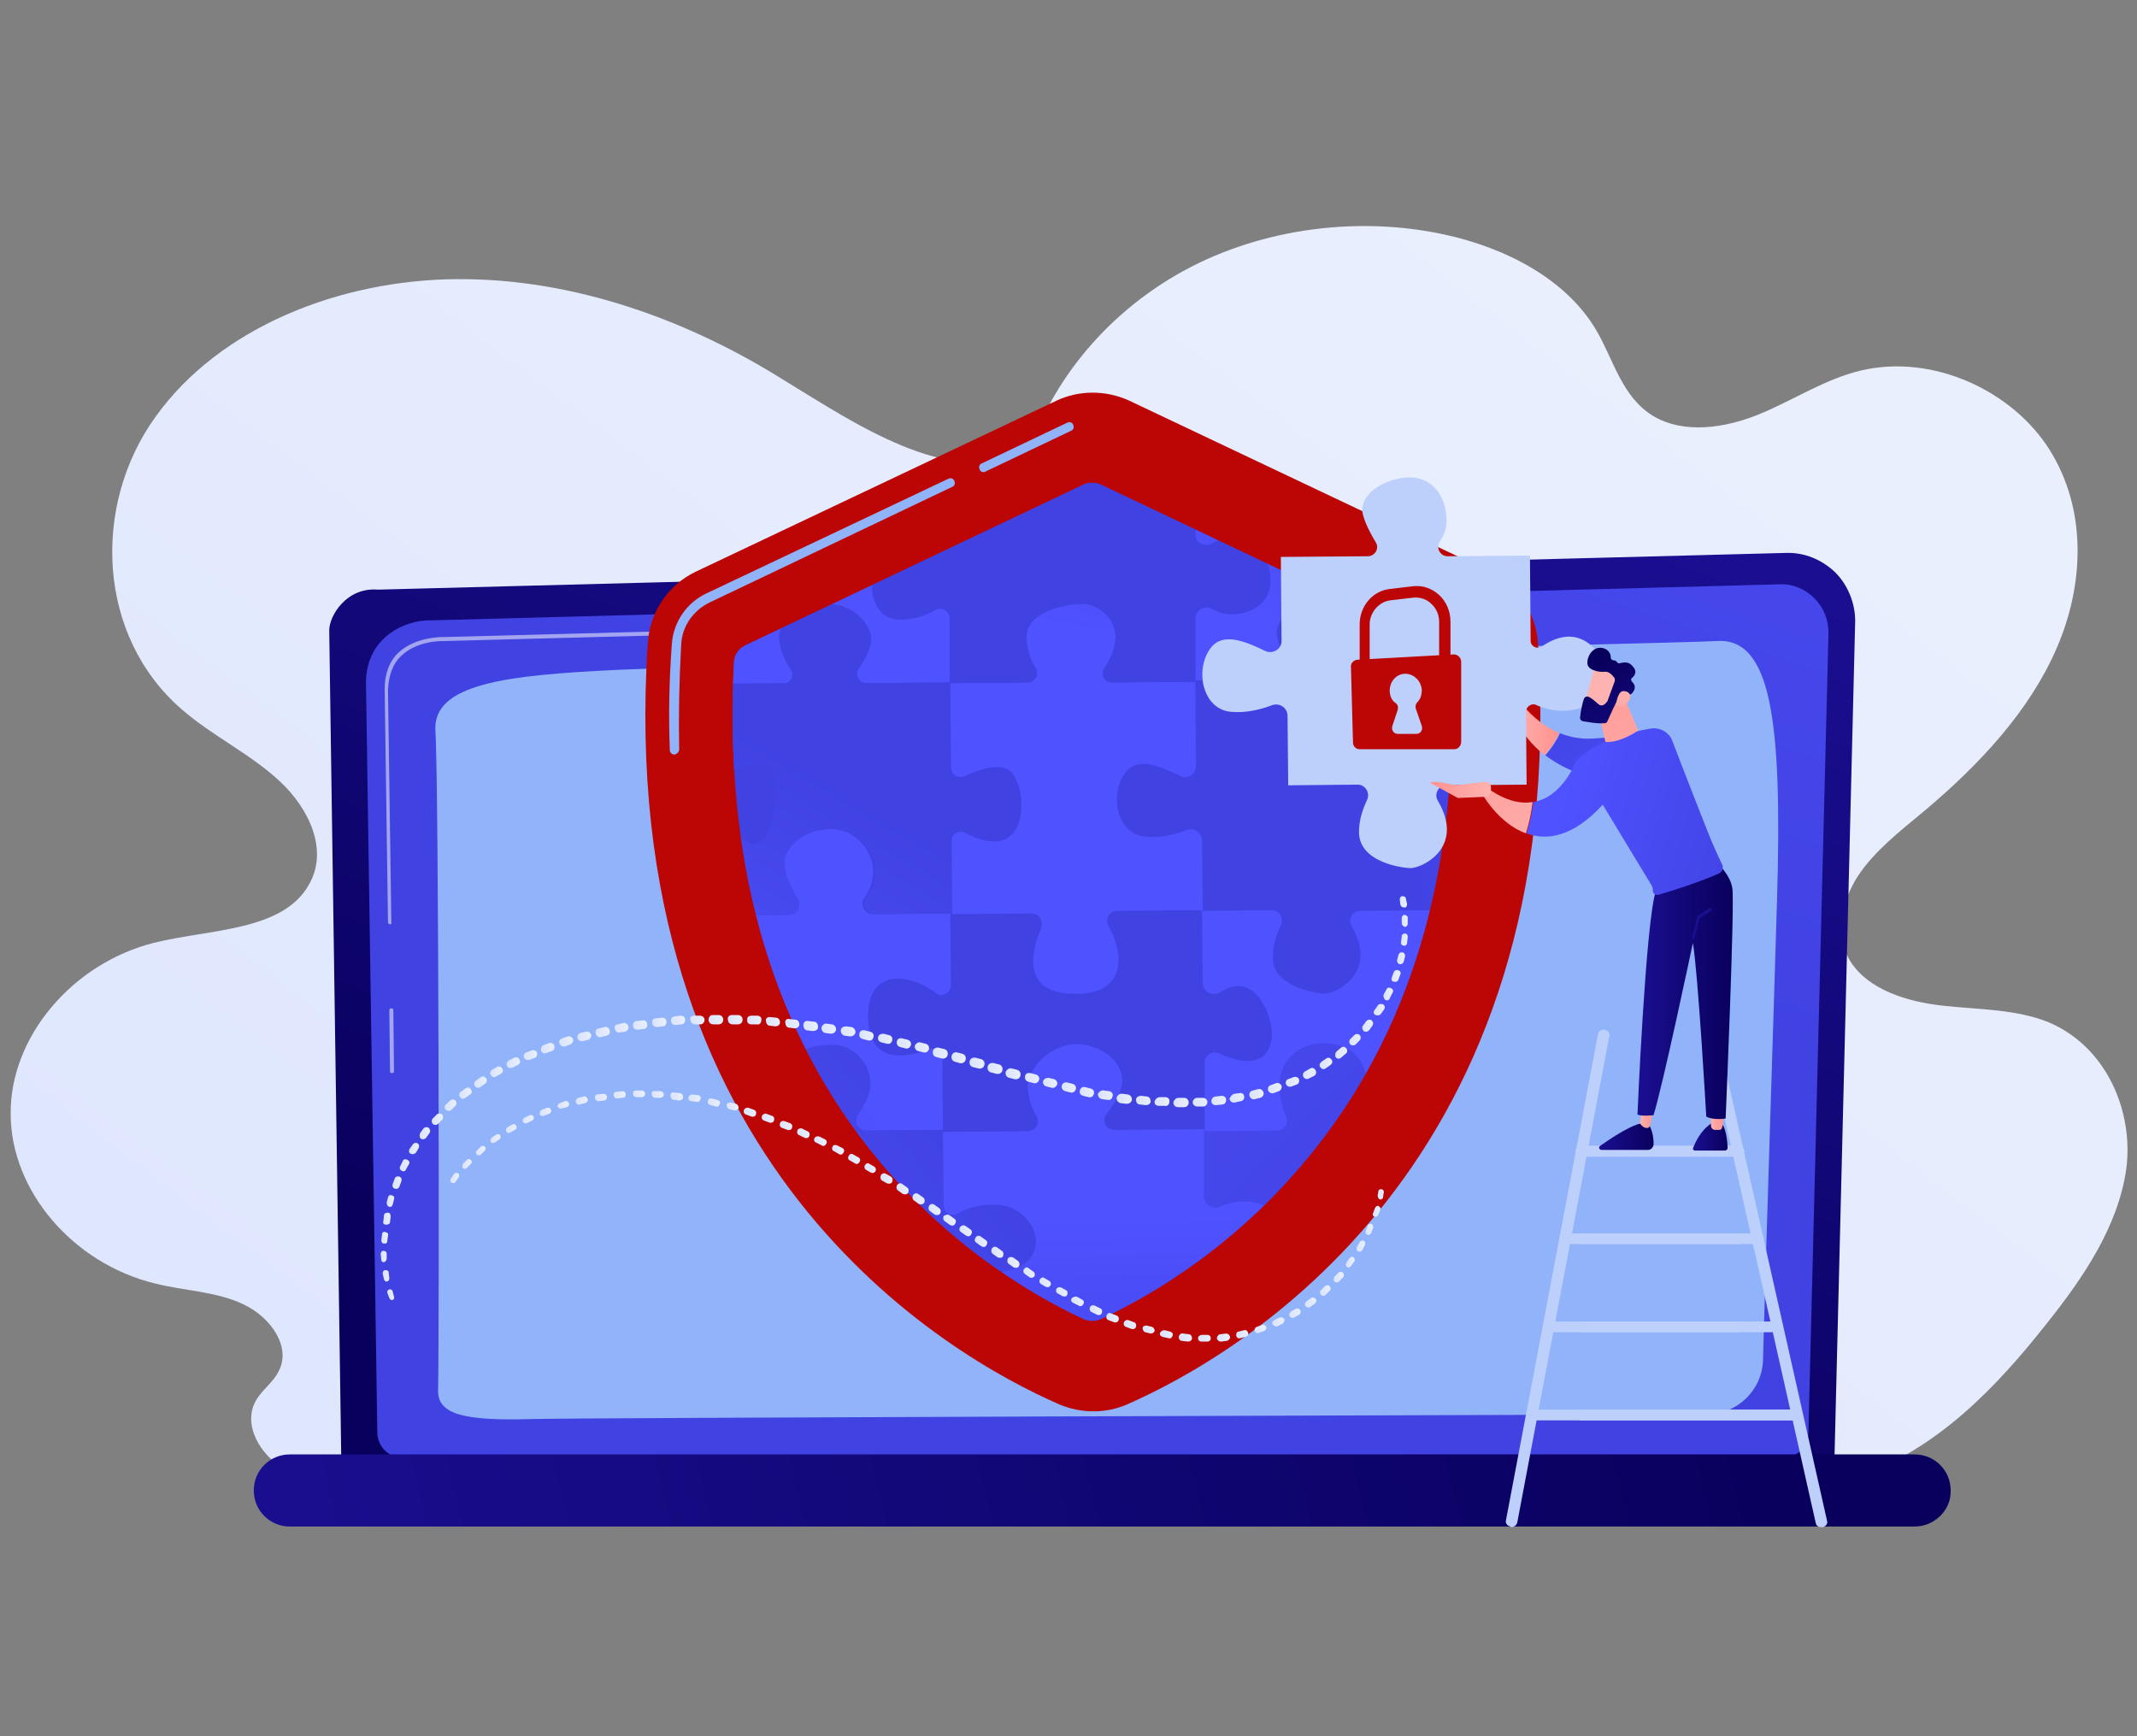 <svg xmlns="http://www.w3.org/2000/svg" xmlns:xlink="http://www.w3.org/1999/xlink" x="0px" y="0px" viewBox="0 0 320 260" style="enable-background:new 0 0 320 260;" xml:space="preserve">
<rect x="0" y="0" width="320" height="260" fill="#808080" stroke="none"/>
<style type="text/css">
	.st0{fill:url(#SVGID_1_);}
	.st1{fill:url(#SVGID_2_);}
	.st2{fill:url(#SVGID_3_);}
	.st3{opacity:0.52;}
	.st4{fill:#FFFFFF;}
	.st5{fill:#91B3FA;}
	.st6{fill:url(#SVGID_4_);}
	.st7{fill:#BC0606;}
	.st8{clip-path:url(#SVGID_7_);}
	.st9{fill:url(#SVGID_8_);}
	.st10{fill:url(#SVGID_9_);}
	.st11{fill:url(#SVGID_10_);}
	.st12{fill:url(#SVGID_11_);}
	.st13{fill:url(#SVGID_12_);}
	.st14{fill:url(#SVGID_13_);}
	.st15{fill:url(#SVGID_14_);}
	.st16{fill:url(#SVGID_15_);}
	.st17{fill:url(#SVGID_16_);}
	.st18{fill:url(#SVGID_17_);}
	.st19{fill:url(#SVGID_18_);}
	.st20{fill:url(#SVGID_19_);}
	.st21{fill:url(#SVGID_20_);}
	.st22{fill:url(#SVGID_21_);}
	.st23{fill:#BDD0FB;}
	.st24{fill:url(#SVGID_22_);}
	.st25{fill:url(#SVGID_23_);}
	.st26{fill:url(#SVGID_24_);}
	.st27{fill:url(#SVGID_25_);}
	.st28{fill:url(#SVGID_26_);}
	.st29{fill:url(#SVGID_27_);}
	.st30{fill:url(#SVGID_28_);}
	.st31{fill:url(#SVGID_29_);}
	.st32{fill:url(#SVGID_30_);}
	.st33{fill:url(#SVGID_31_);}
	.st34{fill:url(#SVGID_32_);}
	.st35{fill:url(#SVGID_33_);}
	.st36{fill:url(#SVGID_34_);}
	.st37{fill:url(#SVGID_35_);}
	.st38{fill:url(#SVGID_36_);}
	.st39{fill:url(#SVGID_37_);}
	.st40{fill:url(#SVGID_38_);}
	.st41{fill:url(#SVGID_39_);}
	.st42{fill:url(#SVGID_40_);}
	.st43{fill:url(#SVGID_41_);}
	.st44{fill:url(#SVGID_42_);}
	.st45{fill:url(#SVGID_43_);}
	.st46{fill:url(#SVGID_44_);}
	.st47{fill:url(#SVGID_45_);}
	.st48{fill:url(#SVGID_46_);}
	.st49{fill:url(#SVGID_47_);}
	.st50{fill:url(#SVGID_48_);}
	.st51{fill:url(#SVGID_49_);}
	.st52{fill:url(#SVGID_50_);}
	.st53{fill:url(#SVGID_51_);}
	.st54{fill:url(#SVGID_52_);}
	.st55{fill:url(#SVGID_53_);}
	.st56{fill:url(#SVGID_54_);}
	.st57{fill:url(#SVGID_55_);}
	.st58{fill:url(#SVGID_56_);}
	.st59{fill:url(#SVGID_57_);}
	.st60{fill:url(#SVGID_58_);}
	.st61{fill:url(#SVGID_59_);}
	.st62{fill:url(#SVGID_60_);}
	.st63{fill:url(#SVGID_61_);}
	.st64{fill:url(#SVGID_62_);}
	.st65{fill:url(#SVGID_63_);}
	.st66{fill:url(#SVGID_64_);}
	.st67{fill:url(#SVGID_65_);}
	.st68{fill:url(#SVGID_66_);}
	.st69{fill:url(#SVGID_67_);}
	.st70{fill:url(#SVGID_68_);}
	.st71{fill:url(#SVGID_69_);}
	.st72{fill:url(#SVGID_70_);}
	.st73{fill:url(#SVGID_71_);}
	.st74{fill:url(#SVGID_72_);}
	.st75{fill:url(#SVGID_73_);}
	.st76{fill:url(#SVGID_74_);}
	.st77{fill:url(#SVGID_75_);}
	.st78{fill:url(#SVGID_76_);}
	.st79{fill:url(#SVGID_77_);}
	.st80{fill:url(#SVGID_78_);}
	.st81{fill:url(#SVGID_79_);}
	.st82{fill:url(#SVGID_80_);}
	.st83{fill:url(#SVGID_81_);}
	.st84{fill:url(#SVGID_82_);}
	.st85{fill:url(#SVGID_83_);}
	.st86{fill:url(#SVGID_84_);}
	.st87{fill:url(#SVGID_85_);}
	.st88{fill:url(#SVGID_86_);}
	.st89{fill:url(#SVGID_87_);}
	.st90{fill:url(#SVGID_88_);}
	.st91{fill:url(#SVGID_89_);}
	.st92{fill:url(#SVGID_90_);}
	.st93{fill:url(#SVGID_91_);}
	.st94{fill:url(#SVGID_92_);}
	.st95{fill:url(#SVGID_93_);}
	.st96{fill:url(#SVGID_94_);}
	.st97{fill:url(#SVGID_95_);}
	.st98{fill:url(#SVGID_96_);}
	.st99{fill:url(#SVGID_97_);}
	.st100{fill:url(#SVGID_98_);}
	.st101{fill:url(#SVGID_99_);}
	.st102{fill:url(#SVGID_100_);}
	.st103{fill:url(#SVGID_101_);}
	.st104{fill:url(#SVGID_102_);}
	.st105{fill:url(#SVGID_103_);}
	.st106{fill:url(#SVGID_104_);}
	.st107{fill:url(#SVGID_105_);}
	.st108{fill:url(#SVGID_106_);}
	.st109{fill:url(#SVGID_107_);}
	.st110{fill:url(#SVGID_108_);}
	.st111{fill:url(#SVGID_109_);}
	.st112{fill:url(#SVGID_110_);}
	.st113{fill:url(#SVGID_111_);}
	.st114{fill:url(#SVGID_112_);}
	.st115{fill:url(#SVGID_113_);}
	.st116{fill:url(#SVGID_114_);}
	.st117{fill:url(#SVGID_115_);}
	.st118{fill:url(#SVGID_116_);}
	.st119{fill:url(#SVGID_117_);}
	.st120{fill:url(#SVGID_118_);}
	.st121{fill:url(#SVGID_119_);}
	.st122{fill:url(#SVGID_120_);}
	.st123{fill:url(#SVGID_121_);}
	.st124{fill:url(#SVGID_122_);}
	.st125{fill:url(#SVGID_123_);}
	.st126{fill:url(#SVGID_124_);}
	.st127{fill:url(#SVGID_125_);}
	.st128{fill:url(#SVGID_126_);}
	.st129{fill:url(#SVGID_127_);}
	.st130{fill:url(#SVGID_128_);}
	.st131{fill:url(#SVGID_129_);}
	.st132{fill:url(#SVGID_130_);}
	.st133{fill:url(#SVGID_131_);}
	.st134{fill:url(#SVGID_132_);}
	.st135{fill:url(#SVGID_133_);}
	.st136{fill:url(#SVGID_134_);}
	.st137{fill:url(#SVGID_135_);}
	.st138{fill:url(#SVGID_136_);}
	.st139{fill:url(#SVGID_137_);}
	.st140{fill:url(#SVGID_138_);}
	.st141{fill:url(#SVGID_139_);}
	.st142{fill:url(#SVGID_140_);}
	.st143{fill:url(#SVGID_141_);}
	.st144{fill:url(#SVGID_142_);}
	.st145{fill:url(#SVGID_143_);}
	.st146{fill:url(#SVGID_144_);}
	.st147{fill:url(#SVGID_145_);}
	.st148{fill:url(#SVGID_146_);}
	.st149{fill:url(#SVGID_147_);}
	.st150{fill:url(#SVGID_148_);}
	.st151{fill:url(#SVGID_149_);}
	.st152{fill:url(#SVGID_150_);}
	.st153{fill:url(#SVGID_151_);}
	.st154{fill:url(#SVGID_152_);}
	.st155{fill:url(#SVGID_153_);}
	.st156{fill:url(#SVGID_154_);}
	.st157{fill:url(#SVGID_155_);}
	.st158{fill:url(#SVGID_156_);}
	.st159{fill:url(#SVGID_157_);}
	.st160{fill:url(#SVGID_158_);}
	.st161{fill:url(#SVGID_159_);}
	.st162{fill:url(#SVGID_160_);}
	.st163{fill:url(#SVGID_161_);}
	.st164{fill:url(#SVGID_162_);}
	.st165{fill:url(#SVGID_163_);}
	.st166{fill:url(#SVGID_164_);}
</style>
<g id="Background">
</g>
<g id="Illustration">
	<g>
		<linearGradient id="SVGID_1_" gradientUnits="userSpaceOnUse" x1="6.224" y1="338.04" x2="236.19" y2="36.835">
			<stop offset="0" style="stop-color:#DAE3FE"></stop>
			<stop offset="1" style="stop-color:#E9EFFD"></stop>
		</linearGradient>
		<path class="st0" d="M306.8,153.1c-4.9-2-10.5-1.9-15.9-2.5c-5.4-0.6-11.1-2.4-13.8-6.6c-2.4-3.9-1.4-8.9,1.1-12.8    c2.5-3.8,6.4-6.8,10-9.8c8.2-6.9,15.7-14.9,19.8-24.4c4.1-9.5,4.5-20.6-1-29.5c-5.5-8.9-17.5-14.6-28.4-12    c-5.4,1.3-10,4.4-15.1,6.5c-5.1,2.1-11.4,3.1-16.1,0.2c-4.6-2.9-5.8-8.4-8.4-12.8c-4.5-7.6-13.5-12.3-22.8-14.3    c-13.5-2.9-28.4-0.7-40.1,6.1c-11.7,6.8-20.3,18-23.1,30.3l0.6-3c-12.6,3.8-25.1-4.8-36.1-11.5C103.2,48,86.1,41.7,68.5,41.8    C50.9,41.9,32.9,49,23.3,62.4c-9.6,13.3-8.8,32.9,4,43.9c4.5,3.9,10.2,6.6,14.6,10.7c4.4,4.1,7.3,10.3,4.4,15.4    c-3.9,7.1-14.9,6.7-23.3,8.8c-12.2,3.1-21.5,14.1-21.4,25.6c0,11.5,9.3,22.4,21.6,25.4c4.4,1.1,9.2,1.2,13.2,3.1    c4.1,1.9,7.3,6.4,5.3,10.1c-0.8,1.6-2.4,2.7-3.3,4.2c-2.2,3.6,0.5,8.4,4.4,10.5c4,2.1,8.8,2.2,13.3,2.2    c64.5,0.6,129,1.2,193.6,1.9c9.6,0.1,19.4,0.1,28.4-3c12-4.2,20.8-13.4,28.3-22.9c5.6-7,10.8-14.7,12-23.3    C319.5,166.5,315.5,156.8,306.8,153.1z"></path>
		<g>
			<g>
				<linearGradient id="SVGID_2_" gradientUnits="userSpaceOnUse" x1="143.189" y1="212.741" x2="194.12" y2="59.949">
					<stop offset="0" style="stop-color:#09005D"></stop>
					<stop offset="1" style="stop-color:#1A0F91"></stop>
				</linearGradient>
				<path class="st1" d="M274.7,218.3c0,2.2-1.8,4-4,4H55.1c-2.2,0-4-1.8-4-4L49.3,94.4c0-2.2,2.6-6.5,7.3-6.1l210.8-5.5      c2.8-0.1,5.4,1,7.4,2.9c1.9,1.9,3,4.6,3,7.3L274.7,218.3z"></path>
				<linearGradient id="SVGID_3_" gradientUnits="userSpaceOnUse" x1="173.347" y1="126.03" x2="235.598" y2="-61.158">
					<stop offset="0" style="stop-color:#4042E2"></stop>
					<stop offset="1" style="stop-color:#4F52FF"></stop>
				</linearGradient>
				<path class="st2" d="M270.8,214.5c0,2.1-1.7,3.8-3.8,3.8H60.3c-2.1,0-3.8-1.7-3.8-3.8L54.8,102c0.2-6.8,6.1-9.2,9.7-9.1l202-5.4      c1.9-0.1,3.8,0.7,5.2,2.1c1.4,1.4,2.1,3.2,2.1,5.2L270.8,214.5z"></path>
				<g class="st3">
					<path class="st4" d="M58.7,160.7c-0.2,0-0.3-0.1-0.3-0.3l-0.1-9.1c0-0.2,0.1-0.3,0.3-0.3c0.2,0,0.3,0.1,0.3,0.3l0.1,9.1       C59,160.6,58.9,160.7,58.7,160.7C58.7,160.7,58.7,160.7,58.7,160.7z"></path>
					<path class="st4" d="M58.4,138.4c-0.2,0-0.3-0.1-0.3-0.3l-0.5-34.9c0-2.3,0.7-4.2,2.1-5.5c2.6-2.4,6.6-2.3,6.7-2.3l64.5-1.7       c0.2,0,0.3,0.1,0.3,0.3c0,0.2-0.1,0.3-0.3,0.3l-64.5,1.7c-0.2,0-3.9-0.1-6.3,2.2c-1.3,1.2-1.9,3-2,5.1l0.5,34.9       C58.7,138.3,58.6,138.4,58.4,138.4C58.4,138.4,58.4,138.4,58.4,138.4z"></path>
				</g>
				<path class="st5" d="M65.6,208.2c0.2-9.3,0.1-91.6-0.4-98.7c-0.5-7.1,10.5-8.4,27.5-9.2c17-0.8,160.5-4,164.2-4.3      c8.3-0.7,10,11.7,9.2,38.7c-0.6,20.2-1.7,53.6-2.1,68.9c-0.1,4.6-3.9,8.2-8.4,8.2c-34.5,0.1-166.8,0.5-175.7,0.7      C69.7,212.8,65.5,211.9,65.6,208.2z"></path>
			</g>
			<linearGradient id="SVGID_4_" gradientUnits="userSpaceOnUse" x1="260.941" y1="199.829" x2="35.922" y2="254.563">
				<stop offset="0" style="stop-color:#09005D"></stop>
				<stop offset="1" style="stop-color:#1A0F91"></stop>
			</linearGradient>
			<path class="st6" d="M286.7,228.6H43.4c-3,0-5.4-2.4-5.4-5.4l0,0c0-3,2.4-5.4,5.4-5.4h243.3c3,0,5.4,2.4,5.4,5.4v0     C292.2,226.1,289.7,228.6,286.7,228.6z"></path>
		</g>
		<g>
			<path class="st7" d="M230.3,96.3c-0.3-4.6-3.1-8.7-7.2-10.7l-54-25.6c-3.5-1.6-7.5-1.6-10.9,0l-54,25.6c-4.2,2-6.9,6.1-7.2,10.7     c-5.1,78.3,45.1,106.8,61.6,114c3.3,1.4,7,1.4,10.2,0C185.2,203.1,235.4,174.5,230.3,96.3z"></path>
			<path class="st5" d="M147.3,70.7c-0.3,0-0.5-0.1-0.6-0.4c-0.2-0.4,0-0.8,0.3-0.9l12.8-6.1c0.4-0.2,0.8,0,0.9,0.3     c0.2,0.4,0,0.8-0.3,0.9l-12.8,6.1C147.5,70.7,147.4,70.7,147.3,70.7z"></path>
			<path class="st5" d="M101,113c-0.4,0-0.7-0.3-0.7-0.7c-0.2-5.1-0.1-10.4,0.3-15.8c0.2-3.3,2.2-6.2,5.1-7.6L142,71.7     c0.4-0.2,0.8,0,0.9,0.3c0.2,0.4,0,0.8-0.3,0.9l-36.3,17.3c-2.5,1.2-4.2,3.6-4.3,6.4c-0.3,5.3-0.4,10.6-0.3,15.6     C101.7,112.6,101.4,112.9,101,113C101,113,101,113,101,113z"></path>
			<g>
				<defs>
					<path id="SVGID_5_" d="M217.2,99.3c-0.1-1.2-0.8-2.2-1.8-2.7l-50.5-24c-0.9-0.4-1.9-0.4-2.7,0l-50.5,24       c-1.1,0.5-1.8,1.5-1.8,2.7c-1.5,29.2,5.3,53.6,20.1,72.5c11.3,14.4,24.5,22.1,32.2,25.7c0.9,0.4,1.8,0.4,2.7,0       c7.7-3.6,20.9-11.3,32.2-25.7C212,152.9,218.7,128.5,217.2,99.3z"></path>
				</defs>
				<linearGradient id="SVGID_6_" gradientUnits="userSpaceOnUse" x1="135.525" y1="162.992" x2="85.235" y2="239.798">
					<stop offset="0" style="stop-color:#4042E2"></stop>
					<stop offset="1" style="stop-color:#4F52FF"></stop>
				</linearGradient>
				<use xlink:href="#SVGID_5_" style="overflow:visible;fill:url(#SVGID_6_);"></use>
				<clipPath id="SVGID_7_">
					<use xlink:href="#SVGID_5_" style="overflow:visible;"></use>
				</clipPath>
				<g class="st8">
					
						<linearGradient id="SVGID_8_" gradientUnits="userSpaceOnUse" x1="-2021.978" y1="600.233" x2="-1956.244" y2="498.643" gradientTransform="matrix(4.900000e-03 1 -1 4.900000e-03 816.436 2186.911)">
						<stop offset="0" style="stop-color:#53D8FF"></stop>
						<stop offset="1" style="stop-color:#3840F7"></stop>
					</linearGradient>
					<path class="st9" d="M214.1,190.7c-1.3,0.8-3.1,1.7-4.9,1.5c-3.3-0.4-4.8-5.4-3-9.9c1.3-3.2,5.6-1.8,8-0.8       c0.7,0.3,1.6-0.2,1.6-1l-0.1-11.5l12.9-0.1c1.1,0,1.9,1.2,1.3,2.2c-0.6,1.2-1.3,2.8-1.5,4.4c-0.5,3.5,3.4,7,7,6.6       c3.7-0.4,6.4-3.9,6.2-7.6c-0.1-1.3-0.6-2.3-1.3-3.2c-0.8-1,0-2.4,1.2-2.4l11.3-0.1l0.1,12.1c0,0.7,0.8,1,1.3,0.6       c6.9-5.9,13.7,5.8,9.3,8.8c-3.4,2.3-7.4,0.7-9.3-0.4c-0.5-0.3-1.2,0.1-1.2,0.7l0.1,11.8l-11.7,0.1c-1.2,0-2-1.4-1.2-2.4       c0.8-1,1.5-2.3,1.6-3.9c0.3-3.9-3.3-6.1-6.3-6.8c-3-0.7-7.2,2.6-6.6,6.1c0.3,1.9,0.9,3.8,1.3,5.2c0.3,1-0.4,2-1.4,2l-12.9,0       l-0.1-11.1C215.8,190.8,214.8,190.3,214.1,190.7z"></path>
					
						<linearGradient id="SVGID_9_" gradientUnits="userSpaceOnUse" x1="-2019.203" y1="553.969" x2="-1982.428" y2="508.461" gradientTransform="matrix(4.900000e-03 1 -1 4.900000e-03 816.436 2186.911)">
						<stop offset="0" style="stop-color:#53D8FF"></stop>
						<stop offset="1" style="stop-color:#3840F7"></stop>
					</linearGradient>
					<path class="st10" d="M254.2,190c1.9,1.1,5.9,2.7,9.3,0.4c4.5-3-2.3-14.7-9.3-8.8c-0.5,0.4-1.3,0.1-1.3-0.6l-0.1-12.1l13.1-0.1       c1.1,0,1.8-1.2,1.3-2.2c-0.7-1.4-1.5-3.3-1.8-5.3c-0.6-3.9,3.8-6.2,7.5-5.7c3.7,0.5,5.9,4.9,5.6,7.1c-0.2,1-1.1,2.4-2,3.6       c-0.8,1-0.1,2.4,1.2,2.4l12.8-0.1l0.1,11.7c0,1,1.1,1.5,1.9,0.9c3.2-2.5,7.2-1.4,8.5,1.9c1.5,4,0.4,7.7-3.8,8.3       c-4.2,0.6-6.5-2.5-6.5-2.5s0,7.4,0.1,12.9l-12.8-0.4c-1.2,0-2,1.3-1.3,2.3c0.9,1.3,1.7,3,2,4.9c0.6,4.1-2.7,7.8-6.2,7.8       c-3.5,0-7.8-3.1-6.9-8.1c0.3-1.8,0.7-3.1,1.1-4c0.4-1-0.3-2.1-1.4-2.1l-12.2,0.1l-0.1-11.8C253,190.1,253.6,189.7,254.2,190z"></path>
					
						<linearGradient id="SVGID_10_" gradientUnits="userSpaceOnUse" x1="-1975.819" y1="581.186" x2="-2113.262" y2="715.411" gradientTransform="matrix(4.900000e-03 1 -1 4.900000e-03 816.436 2186.911)">
						<stop offset="0" style="stop-color:#4042E2"></stop>
						<stop offset="1" style="stop-color:#4F52FF"></stop>
					</linearGradient>
					<path class="st11" d="M182.9,191.9c2,1.1,4.9,1.3,7.4-4c3.6-7.6-3.3-9.1-7.6-7.2c-1.1,0.5-2.4-0.3-2.4-1.5l0-10.1l10.8-0.1       c1.1,0,1.8-1.1,1.4-2.1c-0.5-1.1-0.9-2.6-1-4.4c-0.2-4,3.1-7.1,7.7-6.5c4.6,0.6,5.7,4.5,5.2,6.4c-0.3,1-1.4,2.7-2.4,4.2       c-0.7,1,0,2.4,1.2,2.4l12.4-0.1l0.1,11.5c0,0.8-0.8,1.4-1.6,1c-2.4-1-6.7-2.4-8,0.8c-1.8,4.5-0.3,9.5,3,9.9       c1.8,0.2,3.6-0.7,4.9-1.5c0.7-0.5,1.7,0.1,1.7,1l0.1,11.1l-11.3,0c-1.4,0-2.1-1.5-1.4-2.6c0.7-1,1.3-2.3,1.4-3.7       c0.2-3.3-2.4-6.6-5.7-6.8c-3.3-0.2-7.5,2.3-7.3,5.9c0.1,1.7,1,3.5,2,4.9c0.8,1.1,0,2.6-1.4,2.6l-11.6,0l0-9.8       C180.4,192,181.8,191.2,182.9,191.9z"></path>
					<linearGradient id="SVGID_11_" gradientUnits="userSpaceOnUse" x1="210.61" y1="119.153" x2="270.388" y2="117.992">
						<stop offset="0" style="stop-color:#4042E2"></stop>
						<stop offset="0.39" style="stop-color:#4648ED"></stop>
						<stop offset="1" style="stop-color:#4F52FF"></stop>
					</linearGradient>
					<path class="st12" d="M218.1,115.4c2.3-1.6,6.3-3.1,9.4,2.5c1.6,3-0.9,6.6-5.3,7.1c-2.2,0.2-3.8-0.3-4.9-0.8       c-0.7-0.4-1.6,0.2-1.6,1l0.1,10.9l-12,0.1c-1.2,0-1.9,1.3-1.3,2.3c4.2,7.1-2.5,10.2-4.2,10.1c-1.8-0.1-7.6-1.1-7.6-5.4       c0-1.9,0.6-3.5,1.2-4.8c0.5-1-0.2-2.3-1.4-2.3l-10.4,0.1l-0.1-10.4c0-1.2-1.2-2-2.3-1.6c-1.6,0.6-3.8,1.2-6.1,1       c-4.4-0.3-5.6-6.5-3-9.7c1.9-2.3,5.4-0.7,8.1,0.6c1.1,0.5,2.4-0.3,2.4-1.5l-0.1-12.6l13-0.1c1.1,0,1.8-1.2,1.2-2.1       c-0.7-1.2-1.5-2.6-1.9-4.1c-0.8-3.1,3.3-5.4,6.6-5.6c3.3-0.2,5.7,2.2,5.9,6.1c0.1,1.5-0.4,2.6-1,3.5c-0.6,0.9,0,2.2,1.2,2.2       l12.3-0.1l0.1,12.6C216.3,115.4,217.4,115.9,218.1,115.4z"></path>
					<linearGradient id="SVGID_12_" gradientUnits="userSpaceOnUse" x1="251.623" y1="133.054" x2="188.816" y2="203.791">
						<stop offset="0" style="stop-color:#53D8FF"></stop>
						<stop offset="1" style="stop-color:#3840F7"></stop>
					</linearGradient>
					<path class="st13" d="M217.3,157.4c1.3,0.8,3.2,1.5,5.9,0.7c5.2-1.4,4.9-6.1,3.8-8.4c-0.9-1.9-5.9-4.2-9.4-1.6       c-0.7,0.5-1.8,0-1.8-0.9l-0.1-11.1l13-0.1c1.2,0,1.9-1.2,1.4-2.2c-0.6-1.1-1.1-2.7-1.3-4.6c-0.4-4.4,3.5-6.5,7.3-6.3       c3.4,0.2,7.6,5,4,10.3c-0.7,1,0,2.4,1.3,2.4l11.5-0.1l0.1,13.6c-3.6-4.2-8.8-3.1-10.8,1.2c-2,4.2-0.3,8.1,4.3,8.5       c2.4,0.2,4-0.7,4.9-1.5c0.5-0.5,1.3-0.1,1.3,0.6l0.1,11l-11.3,0.1c-1.2,0-2,1.4-1.2,2.4c0.7,0.8,1.2,1.9,1.3,3.2       c0.2,3.7-2.5,7.2-6.2,7.6c-3.7,0.4-7.6-3.1-7-6.6c0.3-1.7,0.9-3.2,1.5-4.4c0.5-1-0.2-2.2-1.3-2.2l-12.9,0.1l-0.1-10.6       C215.6,157.5,216.6,157,217.3,157.4z"></path>
					<linearGradient id="SVGID_13_" gradientUnits="userSpaceOnUse" x1="170.935" y1="64.231" x2="165.422" y2="95.28">
						<stop offset="0" style="stop-color:#4042E2"></stop>
						<stop offset="1" style="stop-color:#4F52FF"></stop>
					</linearGradient>
					<path class="st14" d="M176.7,116.2c-2.7-1.3-6.2-3-8.1-0.6c-2.6,3.2-1.4,9.4,3,9.7c2.3,0.2,4.6-0.4,6.1-1       c1.1-0.4,2.3,0.4,2.3,1.6l0.1,10.4l-12.8,0.1c-1.2,0-1.9,1.3-1.3,2.3c2.7,4.8,2.3,10.7-6,10.1c-7-0.5-5.5-6.5-4.1-9.8       c0.4-1-0.3-2.2-1.4-2.2l-12,0.1l-0.1-10.9c0-1.1,1.2-1.8,2.1-1.3c1.6,0.9,3.8,1.7,5.7,1.1c3.3-1.1,3.3-7.7,1.1-10.1       c-1.4-1.6-4.7-0.4-6.9,0.6c-1,0.4-2.1-0.2-2.1-1.3l-0.1-12.7l11.7-0.1c1.1,0,1.7-1.2,1.2-2.1c-0.7-1.1-1.3-2.7-1.4-4.5       c-0.2-4.1,5.9-5.2,8.5-5.2c2.3,0,7.5,3.3,3.2,9.6c-0.6,0.9,0,2.2,1.1,2.2l12.5-0.1l0.1,12.6       C179.1,115.9,177.8,116.8,176.7,116.2z"></path>
					<linearGradient id="SVGID_14_" gradientUnits="userSpaceOnUse" x1="214.435" y1="54.822" x2="192.671" y2="94.578">
						<stop offset="0" style="stop-color:#4042E2"></stop>
						<stop offset="1" style="stop-color:#4F52FF"></stop>
					</linearGradient>
					<path class="st15" d="M214.4,82c-2-1.2-5.3-2.6-7.6-0.1c-3.6,3.9-1.5,9.5,2.7,10.2c2.1,0.3,3.8-0.4,5-1.2       c0.8-0.5,1.8,0,1.8,0.9l0,9.9l-12.3,0.1c-1.1,0-1.8-1.3-1.2-2.2c0.6-0.9,1.1-2.1,1-3.5c-0.2-3.9-2.6-6.3-5.9-6.1       c-3.3,0.2-7.4,2.4-6.6,5.6c0.4,1.5,1.1,3,1.9,4.1c0.6,0.9-0.1,2.1-1.2,2.1l-13,0.1l0-9.4c0-1.3,1.4-2.1,2.5-1.5       c1.2,0.7,2.9,1.1,5,0.5c5.2-1.5,4.4-7.4,1.1-10.3c-1.8-1.6-4.3-0.8-6.1,0.2c-1.1,0.6-2.5-0.1-2.5-1.4l-0.1-10.8l12.9-0.1       c0.9,0,1.5,0.9,1.1,1.7c-0.7,1.4-1.6,3.6-1.8,5.9c-0.3,4.1,4.8,4.8,8.1,4.9c3,0.1,7.6-4.8,3.2-10.7c-0.6-0.8,0-1.9,0.9-1.9       l12.8-0.1l0.1,11.9C216.2,82,215.2,82.5,214.4,82z"></path>
					<linearGradient id="SVGID_15_" gradientUnits="userSpaceOnUse" x1="27.607" y1="24.217" x2="101.894" y2="72.387">
						<stop offset="0" style="stop-color:#4042E2"></stop>
						<stop offset="1" style="stop-color:#4F52FF"></stop>
					</linearGradient>
					<path class="st16" d="M140.1,81.2c-2.6-1.2-6.8-1.1-8.1,0.5c-1.8,2.2-2.8,11.2,3,11c2.3,0,3.9-0.7,5-1.4c1-0.6,2.2,0,2.3,1.2       l0,9.7l-12.6,0.1c-1.1,0-1.8-1.3-1.1-2.2c0.8-1.1,1.6-2.6,1.8-3.9c0.4-2.8-3-5.9-6.5-5.7c-3.5,0.2-7.5,1.7-7.2,5.4       c0.2,1.7,0.9,3.1,1.7,4.3c0.6,0.9,0,2.2-1.1,2.2l-12.4,0.1l-0.1-10.3c0,0-9.6,5.1-10.4-1.5c-0.7-6,0.2-9.9,7.9-7.9       c1.2,0.3,2.4-0.6,2.4-1.9l0-10.3l12.4-0.1c0.9,0,1.4,0.9,1.1,1.6c-0.5,1.2-1,2.8-1.2,4.6c-0.4,3.3,2.4,5.3,6.8,5.5       c4,0.1,6.3-4.5,3.6-10.1c-0.4-0.8,0.1-1.7,1-1.7l13.7-0.1l0,9.5C142.2,80.9,141.1,81.6,140.1,81.2z"></path>
					<linearGradient id="SVGID_16_" gradientUnits="userSpaceOnUse" x1="169.164" y1="105.404" x2="191.109" y2="150.817">
						<stop offset="0" style="stop-color:#4042E2"></stop>
						<stop offset="1" style="stop-color:#4F52FF"></stop>
					</linearGradient>
					<path class="st17" d="M181.5,81.6c1.8-1,4.3-1.9,6.1-0.2c3.3,2.9,4.1,8.8-1.1,10.3c-2.1,0.6-3.8,0.2-5-0.5       c-1.1-0.7-2.5,0.2-2.5,1.5l0,9.4l-12.5,0.1c-1.1,0-1.8-1.3-1.1-2.2c4.3-6.3-0.8-9.6-3.2-9.6c-2.6,0-8.7,1.2-8.5,5.2       c0.1,1.9,0.7,3.4,1.4,4.5c0.5,0.9-0.1,2.1-1.2,2.1l-11.7,0.1l0-9.7c0-1.2-1.3-1.8-2.3-1.2c-1.1,0.7-2.7,1.3-5,1.4       c-5.8,0.1-4.8-8.8-3-11c1.3-1.6,5.5-1.7,8.1-0.5c1,0.4,2.1-0.3,2.1-1.4l0-9.5l12.8-0.1c0.9,0,1.5-1,1-1.8       c-1-1.6-2.2-4.1-2.3-6.7c-0.2-4.2,4.6-4.8,8.3-5c3.3-0.2,7.1,5.8,3.9,10.7c-0.5,0.8,0,1.9,1,1.9l12.1-0.1l0.1,10.8       C178.9,81.5,180.4,82.3,181.5,81.6z"></path>
					<linearGradient id="SVGID_17_" gradientUnits="userSpaceOnUse" x1="77.92" y1="192.097" x2="121.737" y2="154.374">
						<stop offset="0" style="stop-color:#4042E2"></stop>
						<stop offset="1" style="stop-color:#4F52FF"></stop>
					</linearGradient>
					<path class="st18" d="M119.2,134.6c-0.8-1.4-1.8-3.2-2-4.8c-0.4-3.1,3.5-6.1,8.1-5.6c3.9,0.5,7.5,5.6,4.1,10.3       c-0.7,1,0.1,2.4,1.3,2.4l11.6-0.1l0.1,10.7c0,1.2-1.4,1.9-2.3,1.2c-4.1-3.1-10.4-3.7-10.1,4c0.3,6.9,6,5.6,9.1,4.4       c1-0.4,2,0.3,2,1.3l0.1,10.8l-11.5,0.1c-1.2,0-1.9-1.3-1.3-2.3c0.8-1.2,1.7-2.8,1.9-4.1c0.4-2.8-1.9-6.4-5.6-6.4       c-3.7,0-7.2,1.1-6.8,5.7c0.2,2.1,0.8,3.8,1.4,5c0.5,1-0.2,2.2-1.3,2.2l-12.8,0.1l0-9.8c0-1.4,1.4-2.4,2.7-1.8       c1,0.4,2.2,0.8,3.3,1c3,0.4,4.9-3.9,4.6-7.4c-0.2-2.8-4.4-5.9-8.1-4.5c-1.3,0.5-2.6-0.5-2.6-1.8l0-8.1l12.9-0.1       C119.1,137,119.8,135.7,119.2,134.6z"></path>
					<linearGradient id="SVGID_18_" gradientUnits="userSpaceOnUse" x1="145.735" y1="168.588" x2="94.953" y2="208.633">
						<stop offset="0" style="stop-color:#4042E2"></stop>
						<stop offset="1" style="stop-color:#4F52FF"></stop>
					</linearGradient>
					<path class="st19" d="M119.3,167.2c-0.6-1.2-1.2-2.9-1.4-5c-0.4-4.6,3.1-5.7,6.8-5.7c3.7,0,5.9,3.7,5.6,6.4       c-0.2,1.3-1,2.9-1.9,4.1c-0.7,1,0,2.4,1.3,2.3l11.5-0.1l0.1,11c0,1.1,1.2,1.8,2.2,1.2c1.1-0.7,2.8-1.2,5.2-1.3       c6.3,0,8.9,7.3,3.7,9.4c-3.4,1.4-7.2,1-9.3,0.5c-0.9-0.2-1.8,0.5-1.7,1.4l0.1,11.7l-11.2,0.1c-1.3,0-2.1-1.5-1.4-2.6       c0.9-1.4,1.8-3,2.1-4.2c0.5-2.3-2.1-6.5-6.5-6.7c-4.4-0.2-6.3,2.1-6.6,6.5c-0.1,1.8,0.4,3.4,1,4.5c0.6,1.1-0.2,2.5-1.5,2.5       l-12,0.1l-0.1-10.7c0-1.3,1.3-2.3,2.5-1.9c3,0.9,7.6,1.3,8.1-4.6c0.6-7.3-3.6-7-7.9-5c-1.3,0.6-2.7-0.4-2.8-1.8l0-10.1       l12.8-0.1C119.1,169.4,119.8,168.2,119.3,167.2z"></path>
					<linearGradient id="SVGID_19_" gradientUnits="userSpaceOnUse" x1="125.691" y1="117.948" x2="102.186" y2="157.703">
						<stop offset="0" style="stop-color:#4042E2"></stop>
						<stop offset="1" style="stop-color:#4F52FF"></stop>
					</linearGradient>
					<path class="st20" d="M118.4,100.2c-0.8-1.1-1.5-2.6-1.7-4.3c-0.4-3.7,3.7-5.2,7.2-5.4c3.5-0.2,6.8,2.9,6.5,5.7       c-0.2,1.3-1,2.7-1.8,3.9c-0.7,0.9,0,2.2,1.1,2.2l12.6-0.1l0.1,12.7c0,1.1,1.1,1.8,2.1,1.3c2.2-1,5.5-2.1,6.9-0.6       c2.2,2.4,2.3,9-1.1,10.1c-1.9,0.6-4.1-0.2-5.7-1.1c-1-0.5-2.1,0.2-2.1,1.3l0.1,10.9l-11.6,0.1c-1.2,0-2-1.4-1.3-2.4       c3.3-4.7-0.2-9.8-4.1-10.3c-4.6-0.5-8.5,2.4-8.1,5.6c0.2,1.6,1.1,3.4,2,4.8c0.6,1-0.1,2.4-1.3,2.4l-12.9,0.1l-0.1-12.5       c0-1.4,1.5-2.4,2.8-1.8c1.5,0.7,3.4,3.8,4.9,3.6c2.9-0.4,3.6-7,3.1-10.5c-0.4-2.7-4.6-1.3-8,0.2c-1.3,0.6-2.8-0.3-2.8-1.8       l-0.1-11.9l12.4-0.1C118.4,102.3,119,101.1,118.4,100.2z"></path>
					<linearGradient id="SVGID_20_" gradientUnits="userSpaceOnUse" x1="166.965" y1="220.646" x2="166.095" y2="182.051">
						<stop offset="0" style="stop-color:#4042E2"></stop>
						<stop offset="1" style="stop-color:#4F52FF"></stop>
					</linearGradient>
					<path class="st21" d="M143.1,190.3c2.1,0.4,5.9,0.9,9.3-0.5c5.1-2.1,2.5-9.5-3.7-9.4c-2.4,0-4.1,0.6-5.2,1.3       c-1,0.6-2.2-0.1-2.2-1.2l-0.1-11l12.7-0.1c1.2,0,1.9-1.3,1.3-2.3c-0.7-1.1-1.2-2.6-1.3-4.2c0-3.5,4.2-7,8.1-6.5       c3.9,0.5,6.7,3.4,5.9,6.4c-0.3,1.4-1.3,2.8-2.2,4c-0.8,1-0.1,2.4,1.2,2.4l13.4-0.1l0,10.1c0,1.2,1.3,2,2.4,1.5       c4.4-2,11.2-0.4,7.6,7.2c-2.5,5.3-5.4,5.1-7.4,4c-1.1-0.6-2.5,0.2-2.5,1.5l0,9.8l-12.3,0c-1.3,0-2.1,1.4-1.5,2.5       c0.8,1.5,1.6,3.6,1.5,6.1c-0.3,5.3-3.8,7.4-7.7,7.6c-3.9,0.2-7.9-3.6-6.9-8.3c0.5-2.1,1.4-3.8,2.3-5.2c0.7-1.1-0.1-2.6-1.4-2.6       l-13.1,0.1l-0.1-11.7C141.3,190.8,142.2,190.1,143.1,190.3z"></path>
					<linearGradient id="SVGID_21_" gradientUnits="userSpaceOnUse" x1="257.091" y1="168.198" x2="214.144" y2="156.88">
						<stop offset="0" style="stop-color:#4042E2"></stop>
						<stop offset="1" style="stop-color:#4F52FF"></stop>
					</linearGradient>
					<path class="st22" d="M182.7,157.8c0.8,0.4,1.9,0.8,3,1c6.4,1,5.5-6.9,2.2-10.1c-1.7-1.6-3.7-1.1-5.2-0.1       c-1.1,0.7-2.6-0.1-2.6-1.4l-0.1-10.8l10.4-0.1c1.2,0,1.9,1.2,1.4,2.3c-0.6,1.2-1.2,2.8-1.2,4.8c0,4.2,5.7,5.2,7.6,5.4       c1.7,0.1,8.3-3,4.2-10.1c-0.6-1,0.1-2.3,1.3-2.3l12-0.1l0.1,11.1c0,0.9,1.1,1.4,1.8,0.9c3.5-2.6,8.6-0.4,9.4,1.6       c1,2.3,1.3,7-3.8,8.4c-2.7,0.7-4.7,0.1-5.9-0.7c-0.8-0.5-1.7,0.1-1.7,1l0.1,10.6l-12.4,0.1c-1.2,0-1.9-1.4-1.2-2.4       c1-1.4,2.1-3.2,2.4-4.2c0.5-1.9-0.6-5.8-5.2-6.4c-4.6-0.6-7.9,2.5-7.7,6.5c0.1,1.8,0.5,3.3,1,4.4c0.4,1-0.3,2.1-1.4,2.1       l-10.8,0.1l0-9.9C180.2,158,181.6,157.2,182.7,157.8z"></path>
				</g>
			</g>
		</g>
		<g>
			<g>
				<path class="st23" d="M226.3,228.7c0.4,0,0.8-0.3,0.9-0.7l13.8-72.9c0.1-0.4-0.2-0.8-0.7-0.9c-0.5-0.1-0.9,0.2-1,0.6l-13.8,72.9      c-0.1,0.4,0.2,0.8,0.7,0.9C226.2,228.7,226.2,228.7,226.3,228.7z"></path>
				<path class="st23" d="M272.7,228.7c0.1,0,0.1,0,0.2,0c0.5-0.1,0.8-0.5,0.7-0.9l-16.2-72c-0.1-0.4-0.6-0.7-1-0.6      c-0.5,0.1-0.8,0.5-0.7,0.9l16.2,72C272,228.5,272.3,228.7,272.7,228.7z"></path>
				<path class="st23" d="M236.8,173.2h23.5c0.5,0,0.9-0.4,0.9-0.8c0-0.4-0.4-0.8-0.9-0.8h-23.5c-0.5,0-0.9,0.4-0.9,0.8      C235.9,172.8,236.3,173.2,236.8,173.2z"></path>
				<path class="st23" d="M237.2,173.2h22.7c0.5,0,0.9-0.4,0.9-0.8c0-0.4-0.4-0.8-0.9-0.8h-22.7c-0.5,0-0.9,0.4-0.9,0.8      C236.4,172.8,236.7,173.2,237.2,173.2z"></path>
				<path class="st23" d="M236.8,186.3h23.5c0.5,0,0.9-0.4,0.9-0.8c0-0.4-0.4-0.8-0.9-0.8h-23.5c-0.5,0-0.9,0.4-0.9,0.8      C235.9,186,236.3,186.3,236.8,186.3z"></path>
				<path class="st23" d="M234.7,186.3h28.5c0.5,0,0.9-0.4,0.9-0.8c0-0.4-0.4-0.8-0.9-0.8h-28.5c-0.5,0-0.9,0.4-0.9,0.8      C233.8,186,234.2,186.3,234.7,186.3z"></path>
				<path class="st23" d="M236.8,199.5h23.5c0.5,0,0.9-0.4,0.9-0.8c0-0.4-0.4-0.8-0.9-0.8h-23.5c-0.5,0-0.9,0.4-0.9,0.8      C235.9,199.2,236.3,199.5,236.8,199.5z"></path>
				<path class="st23" d="M231.9,199.5h34.2c0.5,0,0.9-0.4,0.9-0.8c0-0.4-0.4-0.8-0.9-0.8h-34.2c-0.5,0-0.9,0.4-0.9,0.8      C231,199.2,231.4,199.5,231.9,199.5z"></path>
				<path class="st23" d="M236.8,212.7h32c0.5,0,0.9-0.4,0.9-0.8c0-0.4-0.4-0.8-0.9-0.8h-32c-0.5,0-0.9,0.4-0.9,0.8      C235.9,212.4,236.3,212.7,236.8,212.7z"></path>
				<path class="st23" d="M229.7,212.7h39.1c0.5,0,0.9-0.4,0.9-0.8c0-0.4-0.4-0.8-0.9-0.8h-39.1c-0.5,0-0.9,0.4-0.9,0.8      C228.8,212.4,229.2,212.7,229.7,212.7z"></path>
			</g>
			<g>
				<linearGradient id="SVGID_22_" gradientUnits="userSpaceOnUse" x1="233.681" y1="103.941" x2="249.447" y2="124.931">
					<stop offset="0" style="stop-color:#4042E2"></stop>
					<stop offset="1" style="stop-color:#4F52FF"></stop>
				</linearGradient>
				<path class="st24" d="M238.6,110.6c7.9-0.7,10,1,10,1l-3.8,6c0,0-7.8-0.2-13.4-4.5c1-1.1,1.8-2.4,2.2-3.3      C235.1,110.4,236.7,110.7,238.6,110.6z"></path>
				
					<linearGradient id="SVGID_23_" gradientUnits="userSpaceOnUse" x1="5176.779" y1="105.893" x2="5184.528" y2="105.893" gradientTransform="matrix(-1 0 0 1 5410.397 0)">
					<stop offset="0" style="stop-color:#FF928E"></stop>
					<stop offset="1" style="stop-color:#FEB3B1"></stop>
				</linearGradient>
				<path class="st25" d="M226.1,98.9c0-0.3,0.4-0.3,0.5-0.1l1,2.2c0.2,0.4,0.3,0.9,0.2,1.3l-0.4,1.3c-0.1,0.6,0.1,1.2,0.4,1.7      c0.9,1.2,2.9,3.3,5.7,4.5c-0.5,1-1.2,2.2-2.2,3.3c-2-1.6-3.8-3.7-4.8-6.6c-0.5-0.1-0.8-0.6-0.7-1.1L226.1,98.9z"></path>
				<path class="st23" d="M230.9,96.8c2.3-1.6,6.3-3.1,9.4,2.5c1.6,3-0.9,6.6-5.3,7.1c-2.2,0.2-3.8-0.3-4.9-0.8      c-0.7-0.4-1.6,0.2-1.6,1l0.1,10.9l-12,0.1c-1.2,0-1.9,1.3-1.3,2.3c4.2,7.1-2.5,10.2-4.2,10.1c-1.8-0.1-7.6-1.1-7.6-5.4      c0-1.9,0.6-3.5,1.2-4.8c0.5-1-0.2-2.3-1.4-2.3l-10.4,0.1l-0.1-10.4c0-1.2-1.2-2-2.3-1.6c-1.6,0.6-3.8,1.2-6.1,1      c-4.4-0.3-5.6-6.5-3-9.7c1.9-2.3,5.4-0.7,8.1,0.6c1.1,0.5,2.4-0.3,2.4-1.5l-0.1-12.6l13-0.1c1.1,0,1.8-1.2,1.2-2.1      c-0.7-1.2-1.5-2.6-1.9-4.1c-0.8-3.1,3.3-5.4,6.6-5.6c3.3-0.2,5.7,2.2,5.9,6.1c0.1,1.5-0.4,2.6-1,3.5c-0.6,0.9,0,2.2,1.2,2.2      l12.3-0.1l0.1,12.6C229.1,96.8,230.2,97.3,230.9,96.8z"></path>
				
					<linearGradient id="SVGID_24_" gradientUnits="userSpaceOnUse" x1="5151.713" y1="170.275" x2="5156.883" y2="170.275" gradientTransform="matrix(-1 0 0 1 5410.397 0)">
					<stop offset="0" style="stop-color:#09005D"></stop>
					<stop offset="1" style="stop-color:#1A0F91"></stop>
				</linearGradient>
				<path class="st26" d="M258,168.5c0,0,0.6,0.9,0.7,3.4c0,0.2-0.2,0.4-0.4,0.4h-4.5c-0.2,0-0.3-0.2-0.3-0.3      c0.3-0.8,1.1-2.7,2.8-3.8L258,168.5z"></path>
				
					<linearGradient id="SVGID_25_" gradientUnits="userSpaceOnUse" x1="5152.238" y1="167.873" x2="5154.334" y2="167.873" gradientTransform="matrix(-1 0 0 1 5410.397 0)">
					<stop offset="0" style="stop-color:#FF928E"></stop>
					<stop offset="1" style="stop-color:#FEB3B1"></stop>
				</linearGradient>
				<path class="st27" d="M258.2,166.7l-0.3,2.1c0,0.2-0.2,0.3-0.3,0.4c-0.2,0-0.6,0-0.9,0c-0.3-0.1-0.5-0.3-0.5-0.7v-2.1      L258.2,166.7z"></path>
				
					<linearGradient id="SVGID_26_" gradientUnits="userSpaceOnUse" x1="5162.707" y1="170.192" x2="5170.817" y2="170.192" gradientTransform="matrix(-1 0 0 1 5410.397 0)">
					<stop offset="0" style="stop-color:#09005D"></stop>
					<stop offset="1" style="stop-color:#1A0F91"></stop>
				</linearGradient>
				<path class="st28" d="M246.8,168.2c0,0,0.9,1.3,0.8,3.2c0,0.4-0.4,0.8-0.8,0.8h-7c-0.3,0-0.5-0.4-0.2-0.6      c1.3-0.9,3.9-2.7,5.8-3.3H246.8z"></path>
				
					<linearGradient id="SVGID_27_" gradientUnits="userSpaceOnUse" x1="5162.83" y1="166.942" x2="5164.915" y2="166.942" gradientTransform="matrix(-1 0 0 1 5410.397 0)">
					<stop offset="0" style="stop-color:#FF928E"></stop>
					<stop offset="1" style="stop-color:#FEB3B1"></stop>
				</linearGradient>
				<path class="st29" d="M247.6,165.9l-0.5,2.6c-0.1,0.3-0.3,0.5-0.6,0.4c-0.2,0-0.4-0.1-0.6-0.3c-0.2-0.1-0.3-0.4-0.3-0.6l0.6-3.2      L247.6,165.9z"></path>
				
					<linearGradient id="SVGID_28_" gradientUnits="userSpaceOnUse" x1="5150.935" y1="148.448" x2="5165.149" y2="148.448" gradientTransform="matrix(-1 0 0 1 5410.397 0)">
					<stop offset="0" style="stop-color:#09005D"></stop>
					<stop offset="1" style="stop-color:#1A0F91"></stop>
				</linearGradient>
				<path class="st30" d="M257.2,129.3c0,0,1.9,1.7,2.2,3.7c0.4,2-1,34.5-1,34.5s-1.9,0.3-2.9-0.3c0,0-1.2-21.1-2-26      c0,0-4.6,21.8-5.9,25.8c0,0-1.8,0.2-2.4-0.1c0,0,1.2-28.3,2.7-33.3L257.2,129.3z"></path>
				<linearGradient id="SVGID_29_" gradientUnits="userSpaceOnUse" x1="269.424" y1="141.434" x2="259.171" y2="139.209">
					<stop offset="0" style="stop-color:#09005D"></stop>
					<stop offset="1" style="stop-color:#1A0F91"></stop>
				</linearGradient>
				<path class="st31" d="M253.6,140.6C253.6,140.6,253.5,140.6,253.6,140.6c-0.2,0-0.2-0.2-0.2-0.3l0.8-3.1c0-0.1,0-0.1,0.1-0.1      l1.7-1.1c0.1-0.1,0.2,0,0.3,0.1c0.1,0.1,0,0.2-0.1,0.3l-1.7,1.1l-0.8,3C253.8,140.5,253.7,140.6,253.6,140.6z"></path>
				<linearGradient id="SVGID_30_" gradientUnits="userSpaceOnUse" x1="265.044" y1="126.269" x2="233.994" y2="117.757">
					<stop offset="0" style="stop-color:#4042E2"></stop>
					<stop offset="1" style="stop-color:#4F52FF"></stop>
				</linearGradient>
				<path class="st32" d="M236,114c2.8-3,8.1-4.4,11.2-4.9c1.3-0.2,2.7,0.5,3.2,1.8c1.4,3.7,5.2,13.4,5.9,15.1      c0.6,1.4,1.2,2.7,1.6,3.5c0.2,0.5,0,1.1-0.5,1.3c-2.6,1.2-7.3,2.7-9.1,3.2c-0.4,0.1-0.8-0.2-0.8-0.6c0-0.4-0.1-0.7-0.3-1      l-7.2-11.9c-4.5,4.9-8.4,5.4-11.4,4.3c0.5-1.6,0.8-3.1,1-4.7C234,119.4,236,114,236,114z"></path>
				
					<linearGradient id="SVGID_31_" gradientUnits="userSpaceOnUse" x1="5194.325" y1="107.582" x2="5177.583" y2="128.411" gradientTransform="matrix(-1 0 0 1 5410.397 0)">
					<stop offset="0" style="stop-color:#FF928E"></stop>
					<stop offset="1" style="stop-color:#FEB3B1"></stop>
				</linearGradient>
				<path class="st33" d="M222.2,119.3l0.8-1.1c2.6,1.8,4.8,2.2,6.5,1.9c-0.2,1.6-0.5,3.1-1,4.7      C224.6,123.4,222.2,119.3,222.2,119.3z"></path>
				<linearGradient id="SVGID_32_" gradientUnits="userSpaceOnUse" x1="214.121" y1="118.248" x2="223.224" y2="118.248">
					<stop offset="0" style="stop-color:#FF928E"></stop>
					<stop offset="1" style="stop-color:#FEB3B1"></stop>
				</linearGradient>
				<path class="st34" d="M222.8,119.3l-4.5,0.2l-4.2-2.3c0.6-0.4,4,0.4,4,0.4s3.5-0.5,4.5-0.5c0.8,0,0.7,1.1,0.6,1.5      c0,0.1,0,0.1,0,0.1L222.8,119.3z"></path>
				
					<linearGradient id="SVGID_33_" gradientUnits="userSpaceOnUse" x1="5175.489" y1="94.994" x2="5159.274" y2="124.788" gradientTransform="matrix(-1 0 0 1 5410.397 0)">
					<stop offset="0" style="stop-color:#FF928E"></stop>
					<stop offset="1" style="stop-color:#FEB3B1"></stop>
				</linearGradient>
				<path class="st35" d="M242.9,103.6l2.4,5.8c0,0-2.7,1.9-4.9,1.7l-1.2-5.2L242.9,103.6z"></path>
				<g>
					<linearGradient id="SVGID_34_" gradientUnits="userSpaceOnUse" x1="257.015" y1="107.911" x2="245.408" y2="104.526">
						<stop offset="0" style="stop-color:#FF928E"></stop>
						<stop offset="1" style="stop-color:#FEB3B1"></stop>
					</linearGradient>
					<path class="st36" d="M238.9,99.6c-0.1,0.1-1.7,6.1-1.7,6.1l3.5,0.9l2.4-5.5C243.1,101.1,239.8,98.3,238.9,99.6z"></path>
					<linearGradient id="SVGID_35_" gradientUnits="userSpaceOnUse" x1="238.482" y1="99.769" x2="247.193" y2="115.946">
						<stop offset="0" style="stop-color:#09005D"></stop>
						<stop offset="1" style="stop-color:#1A0F91"></stop>
					</linearGradient>
					<path class="st37" d="M241.8,102l-1.1,3c0,0,0,0.1-0.1,0.1c-0.1,0.2-0.7,0.9-1.3,0.3c-0.6-0.5-1.1-1-1.6-1.1       c-0.2,0-0.4,0.1-0.5,0.3c-0.2,0.5-0.5,1.8-0.6,2.9c0,0.2,0.1,0.4,0.4,0.5c0.7,0.1,2.1,0.4,3.3,0.3c0.2,0,0.3-0.1,0.4-0.3       c0.3-0.7,1.3-2.9,1.7-3.5c0.4-0.5,1.2-0.5,1.6-0.5c0.1,0,0.2,0,0.3-0.1c0.3-0.3,0.9-1,0.1-1.8c-0.2-0.2-0.2-0.5,0-0.6       c0.4-0.3,0.8-1,0.1-1.7c-0.6-0.8-1.4-0.6-1.9-0.5c-0.2,0.1-0.4,0-0.5-0.2c-0.1-0.1-0.2-0.2-0.4-0.2c-0.3,0-0.5-0.2-0.5-0.4       c0-0.5-0.2-1.1-1-1.4c-1.5-0.5-2.5,1-2.5,2.1c-0.1,1.1,1.6,1.5,2.6,1.4c0.7-0.1,1.3,0.7,1.5,1       C241.8,101.7,241.8,101.8,241.8,102z"></path>
					
						<linearGradient id="SVGID_36_" gradientUnits="userSpaceOnUse" x1="3679.611" y1="6066.912" x2="3685.359" y2="6061.015" gradientTransform="matrix(-0.817 -0.577 -0.577 0.817 6749.294 -2721.965)">
						<stop offset="0" style="stop-color:#FF928E"></stop>
						<stop offset="1" style="stop-color:#FEB3B1"></stop>
					</linearGradient>
					<path class="st38" d="M242,105.5c0,0,0.2-1.9,1-2c0.8-0.1,1.6,0.6,0.8,1.6C242.8,106.5,242,105.5,242,105.5z"></path>
				</g>
			</g>
			<g>
				<path class="st7" d="M205.3,100.4h-1.7v-6.9c0-2.7,1.9-5,4.5-5.3l3.4-0.4c1.5-0.2,2.9,0.3,4,1.3c1.1,1,1.7,2.5,1.7,4v6h-1.7v-6      c0-1-0.4-2-1.2-2.7c-0.7-0.7-1.7-1-2.7-0.9l-3.4,0.4c-1.7,0.2-3.1,1.8-3.1,3.6V100.4z"></path>
				<path class="st7" d="M203.2,98.8l14.5-0.8c0.6,0,1.1,0.5,1.1,1.1v12c0,0.6-0.5,1.1-1,1.1h-14.2c-0.6,0-1-0.5-1-1l-0.3-11.2      C202.2,99.4,202.6,98.9,203.2,98.8z"></path>
				<path class="st23" d="M212.9,108.7l-0.9-2.6c-0.1-0.3,0-0.7,0.2-0.9c0.5-0.5,0.7-1.1,0.7-1.9c-0.1-1.3-1.1-2.3-2.3-2.4      c-1.4-0.1-2.5,1.1-2.5,2.5c0,0.8,0.3,1.5,0.9,1.9c0.3,0.2,0.4,0.6,0.3,1l-0.8,2.4c-0.2,0.6,0.2,1.2,0.8,1.2h2.8      C212.7,109.9,213.1,109.3,212.9,108.7z"></path>
			</g>
		</g>
		<g>
			<linearGradient id="SVGID_37_" gradientUnits="userSpaceOnUse" x1="58.003" y1="193.804" x2="59.124" y2="193.804">
				<stop offset="0" style="stop-color:#DAE3FE"></stop>
				<stop offset="1" style="stop-color:#E9EFFD"></stop>
			</linearGradient>
			<path class="st39" d="M58.3,194.4l-0.3-0.8c-0.1-0.2,0.1-0.5,0.3-0.5c0.2-0.1,0.5,0.1,0.5,0.3l0,0l0,0l0.2,0.8l0,0     c0.1,0.2-0.1,0.5-0.3,0.5C58.6,194.7,58.4,194.6,58.3,194.4z"></path>
			<linearGradient id="SVGID_38_" gradientUnits="userSpaceOnUse" x1="57.362" y1="191.046" x2="58.399" y2="191.046">
				<stop offset="0" style="stop-color:#DAE3FE"></stop>
				<stop offset="1" style="stop-color:#E9EFFD"></stop>
			</linearGradient>
			<path class="st40" d="M57.5,191.6l-0.2-0.9c0-0.2,0.1-0.5,0.4-0.5s0.5,0.1,0.5,0.4l0,0l0,0l0.1,0.8l0,0c0,0.2-0.1,0.5-0.4,0.5     C57.8,192,57.6,191.8,57.5,191.6z"></path>
			<linearGradient id="SVGID_39_" gradientUnits="userSpaceOnUse" x1="57.075" y1="188.224" x2="58.032" y2="188.224">
				<stop offset="0" style="stop-color:#DAE3FE"></stop>
				<stop offset="1" style="stop-color:#E9EFFD"></stop>
			</linearGradient>
			<path class="st41" d="M57.1,188.7l-0.1-0.9c0-0.3,0.2-0.5,0.4-0.5c0.3,0,0.5,0.2,0.5,0.4l0,0l0,0l0,0.8l0,0     c0,0.2-0.2,0.5-0.4,0.5C57.4,189.1,57.1,188.9,57.1,188.7z"></path>
			<linearGradient id="SVGID_40_" gradientUnits="userSpaceOnUse" x1="57.077" y1="185.383" x2="58.069" y2="185.383">
				<stop offset="0" style="stop-color:#DAE3FE"></stop>
				<stop offset="1" style="stop-color:#E9EFFD"></stop>
			</linearGradient>
			<path class="st42" d="M57.1,185.8l0.1-0.9c0-0.3,0.2-0.5,0.5-0.4s0.5,0.2,0.4,0.5l0,0l0,0l-0.1,0.8l0,0c0,0.3-0.2,0.5-0.5,0.4     C57.3,186.3,57.1,186,57.1,185.8z"></path>
			<linearGradient id="SVGID_41_" gradientUnits="userSpaceOnUse" x1="57.351" y1="182.561" x2="58.465" y2="182.561">
				<stop offset="0" style="stop-color:#DAE3FE"></stop>
				<stop offset="1" style="stop-color:#E9EFFD"></stop>
			</linearGradient>
			<path class="st43" d="M57.4,182.9l0.1-0.9c0-0.3,0.3-0.4,0.6-0.4c0.3,0,0.4,0.3,0.4,0.6l0,0l0,0l-0.1,0.8l0,0     c0,0.3-0.3,0.4-0.6,0.4C57.5,183.4,57.3,183.2,57.4,182.9z"></path>
			<linearGradient id="SVGID_42_" gradientUnits="userSpaceOnUse" x1="57.926" y1="179.791" x2="59.154" y2="179.791">
				<stop offset="0" style="stop-color:#DAE3FE"></stop>
				<stop offset="1" style="stop-color:#E9EFFD"></stop>
			</linearGradient>
			<path class="st44" d="M57.9,180.1l0.2-0.8c0.1-0.3,0.3-0.4,0.6-0.3c0.3,0.1,0.4,0.3,0.3,0.6l0,0l0,0l-0.2,0.8l0,0     c-0.1,0.3-0.3,0.4-0.6,0.3C58,180.6,57.9,180.3,57.9,180.1z"></path>
			<linearGradient id="SVGID_43_" gradientUnits="userSpaceOnUse" x1="58.779" y1="177.097" x2="60.114" y2="177.097">
				<stop offset="0" style="stop-color:#DAE3FE"></stop>
				<stop offset="1" style="stop-color:#E9EFFD"></stop>
			</linearGradient>
			<path class="st45" d="M58.8,177.3l0.3-0.8c0.1-0.3,0.4-0.4,0.7-0.3c0.3,0.1,0.4,0.4,0.3,0.7l0,0l0,0l-0.3,0.8l0,0     c-0.1,0.3-0.4,0.4-0.7,0.3C58.8,177.9,58.7,177.6,58.8,177.3z"></path>
			<linearGradient id="SVGID_44_" gradientUnits="userSpaceOnUse" x1="59.89" y1="174.504" x2="61.327" y2="174.504">
				<stop offset="0" style="stop-color:#DAE3FE"></stop>
				<stop offset="1" style="stop-color:#E9EFFD"></stop>
			</linearGradient>
			<path class="st46" d="M59.9,174.7l0.4-0.8c0.1-0.3,0.4-0.4,0.7-0.2c0.3,0.1,0.4,0.4,0.2,0.7l0,0l0,0l-0.4,0.7l0,0     c-0.1,0.3-0.4,0.4-0.7,0.2C59.9,175.2,59.8,174.9,59.9,174.7z"></path>
			<linearGradient id="SVGID_45_" gradientUnits="userSpaceOnUse" x1="61.242" y1="172.031" x2="62.776" y2="172.031">
				<stop offset="0" style="stop-color:#DAE3FE"></stop>
				<stop offset="1" style="stop-color:#E9EFFD"></stop>
			</linearGradient>
			<path class="st47" d="M61.3,172.1l0.5-0.7c0.2-0.3,0.5-0.3,0.7-0.2c0.3,0.2,0.3,0.5,0.2,0.7l0,0l0,0l-0.4,0.7l0,0     c-0.2,0.2-0.5,0.3-0.7,0.2C61.2,172.7,61.2,172.4,61.3,172.1z"></path>
			<linearGradient id="SVGID_46_" gradientUnits="userSpaceOnUse" x1="62.82" y1="169.699" x2="64.45" y2="169.699">
				<stop offset="0" style="stop-color:#DAE3FE"></stop>
				<stop offset="1" style="stop-color:#E9EFFD"></stop>
			</linearGradient>
			<path class="st48" d="M62.9,169.7l0.5-0.7c0.2-0.2,0.5-0.3,0.8-0.1c0.2,0.2,0.3,0.5,0.1,0.8l0,0l0,0l-0.5,0.7l0,0     c-0.2,0.2-0.5,0.3-0.8,0.1C62.8,170.3,62.8,170,62.9,169.7z"></path>
			<linearGradient id="SVGID_47_" gradientUnits="userSpaceOnUse" x1="64.614" y1="167.531" x2="66.328" y2="167.531">
				<stop offset="0" style="stop-color:#DAE3FE"></stop>
				<stop offset="1" style="stop-color:#E9EFFD"></stop>
			</linearGradient>
			<path class="st49" d="M64.8,167.5l0.6-0.6c0.2-0.2,0.6-0.2,0.8,0c0.2,0.2,0.2,0.6,0,0.8l0,0l0,0l-0.6,0.6l0,0     c-0.2,0.2-0.6,0.2-0.8,0C64.6,168.1,64.6,167.7,64.8,167.5z"></path>
			<linearGradient id="SVGID_48_" gradientUnits="userSpaceOnUse" x1="66.594" y1="165.528" x2="68.375" y2="165.528">
				<stop offset="0" style="stop-color:#DAE3FE"></stop>
				<stop offset="1" style="stop-color:#E9EFFD"></stop>
			</linearGradient>
			<path class="st50" d="M66.8,165.4l0.6-0.6c0.2-0.2,0.6-0.2,0.8,0c0.2,0.2,0.2,0.6,0,0.8l0,0l0,0l-0.6,0.6l0,0     c-0.2,0.2-0.6,0.2-0.8,0C66.5,166,66.5,165.6,66.8,165.4z"></path>
			<linearGradient id="SVGID_49_" gradientUnits="userSpaceOnUse" x1="68.733" y1="163.689" x2="70.571" y2="163.689">
				<stop offset="0" style="stop-color:#DAE3FE"></stop>
				<stop offset="1" style="stop-color:#E9EFFD"></stop>
			</linearGradient>
			<path class="st51" d="M69,163.5l0.7-0.5c0.3-0.2,0.6-0.2,0.8,0.1c0.2,0.3,0.2,0.6-0.1,0.8l0,0l0,0l-0.7,0.5l0,0     c-0.3,0.2-0.6,0.2-0.8-0.1C68.7,164.1,68.7,163.7,69,163.5z"></path>
			<linearGradient id="SVGID_50_" gradientUnits="userSpaceOnUse" x1="71.005" y1="162.016" x2="72.894" y2="162.016">
				<stop offset="0" style="stop-color:#DAE3FE"></stop>
				<stop offset="1" style="stop-color:#E9EFFD"></stop>
			</linearGradient>
			<path class="st52" d="M71.3,161.8l0.7-0.5c0.3-0.2,0.6-0.1,0.8,0.2c0.2,0.3,0.1,0.6-0.2,0.8l0,0l0,0l-0.7,0.5l0,0     c-0.3,0.2-0.6,0.1-0.8-0.2C70.9,162.3,71,162,71.3,161.8z"></path>
			<linearGradient id="SVGID_51_" gradientUnits="userSpaceOnUse" x1="73.39" y1="160.505" x2="75.325" y2="160.505">
				<stop offset="0" style="stop-color:#DAE3FE"></stop>
				<stop offset="1" style="stop-color:#E9EFFD"></stop>
			</linearGradient>
			<path class="st53" d="M73.7,160.2l0.7-0.4c0.3-0.2,0.6-0.1,0.8,0.2c0.2,0.3,0.1,0.6-0.2,0.8l0,0l0,0l-0.7,0.4l0,0     c-0.3,0.2-0.6,0.1-0.8-0.2C73.3,160.7,73.4,160.4,73.7,160.2z"></path>
			<linearGradient id="SVGID_52_" gradientUnits="userSpaceOnUse" x1="75.87" y1="159.151" x2="77.844" y2="159.151">
				<stop offset="0" style="stop-color:#DAE3FE"></stop>
				<stop offset="1" style="stop-color:#E9EFFD"></stop>
			</linearGradient>
			<path class="st54" d="M76.2,158.8l0.8-0.4c0.3-0.2,0.7,0,0.8,0.3c0.2,0.3,0,0.7-0.3,0.8l0,0l0,0l-0.8,0.4l0,0     c-0.3,0.1-0.7,0-0.8-0.3C75.8,159.3,75.9,159,76.2,158.8z"></path>
			<linearGradient id="SVGID_53_" gradientUnits="userSpaceOnUse" x1="78.427" y1="157.947" x2="80.437" y2="157.947">
				<stop offset="0" style="stop-color:#DAE3FE"></stop>
				<stop offset="1" style="stop-color:#E9EFFD"></stop>
			</linearGradient>
			<path class="st55" d="M78.8,157.6l0.8-0.3c0.3-0.1,0.7,0,0.8,0.3c0.1,0.3,0,0.7-0.3,0.8l0,0l0,0l-0.8,0.3l0,0     c-0.3,0.1-0.7,0-0.8-0.3C78.3,158.1,78.5,157.7,78.8,157.6z"></path>
			<linearGradient id="SVGID_54_" gradientUnits="userSpaceOnUse" x1="81.049" y1="156.886" x2="83.09" y2="156.886">
				<stop offset="0" style="stop-color:#DAE3FE"></stop>
				<stop offset="1" style="stop-color:#E9EFFD"></stop>
			</linearGradient>
			<path class="st56" d="M81.4,156.5l0.8-0.3c0.3-0.1,0.7,0,0.8,0.4c0.1,0.3,0,0.7-0.4,0.8l0,0l0,0l-0.8,0.3l0,0     c-0.3,0.1-0.7,0-0.8-0.4C81,156.9,81.1,156.6,81.4,156.5z"></path>
			<linearGradient id="SVGID_55_" gradientUnits="userSpaceOnUse" x1="83.722" y1="155.961" x2="85.792" y2="155.961">
				<stop offset="0" style="stop-color:#DAE3FE"></stop>
				<stop offset="1" style="stop-color:#E9EFFD"></stop>
			</linearGradient>
			<path class="st57" d="M84.2,155.5l0.8-0.3c0.3-0.1,0.7,0.1,0.8,0.4s-0.1,0.7-0.4,0.8l0,0l0,0l-0.8,0.3l0,0     c-0.3,0.1-0.7-0.1-0.8-0.4C83.6,156,83.8,155.6,84.2,155.5z"></path>
			<linearGradient id="SVGID_56_" gradientUnits="userSpaceOnUse" x1="86.438" y1="155.164" x2="88.534" y2="155.164">
				<stop offset="0" style="stop-color:#DAE3FE"></stop>
				<stop offset="1" style="stop-color:#E9EFFD"></stop>
			</linearGradient>
			<path class="st58" d="M86.9,154.7l0.8-0.2c0.3-0.1,0.7,0.1,0.8,0.4c0.1,0.3-0.1,0.7-0.4,0.8l0,0l0,0l-0.8,0.2l0,0     c-0.3,0.1-0.7-0.1-0.8-0.4C86.4,155.1,86.6,154.8,86.9,154.7z"></path>
			<linearGradient id="SVGID_57_" gradientUnits="userSpaceOnUse" x1="89.187" y1="154.489" x2="91.306" y2="154.489">
				<stop offset="0" style="stop-color:#DAE3FE"></stop>
				<stop offset="1" style="stop-color:#E9EFFD"></stop>
			</linearGradient>
			<path class="st59" d="M89.7,154l0.8-0.2c0.3-0.1,0.7,0.1,0.8,0.5s-0.1,0.7-0.5,0.8l0,0l0,0l-0.8,0.2l0,0     c-0.3,0.1-0.7-0.1-0.8-0.5C89.1,154.4,89.3,154,89.7,154z"></path>
			<linearGradient id="SVGID_58_" gradientUnits="userSpaceOnUse" x1="91.963" y1="153.925" x2="94.103" y2="153.925">
				<stop offset="0" style="stop-color:#DAE3FE"></stop>
				<stop offset="1" style="stop-color:#E9EFFD"></stop>
			</linearGradient>
			<path class="st60" d="M92.5,153.4l0.8-0.2c0.4-0.1,0.7,0.2,0.8,0.5c0.1,0.4-0.2,0.7-0.5,0.8l0,0l0,0l-0.8,0.1l0,0     c-0.4,0.1-0.7-0.2-0.7-0.5C91.9,153.8,92.1,153.4,92.5,153.4z"></path>
			<linearGradient id="SVGID_59_" gradientUnits="userSpaceOnUse" x1="94.759" y1="153.47" x2="96.919" y2="153.47">
				<stop offset="0" style="stop-color:#DAE3FE"></stop>
				<stop offset="1" style="stop-color:#E9EFFD"></stop>
			</linearGradient>
			<path class="st61" d="M95.3,152.9l0.9-0.1c0.4-0.1,0.7,0.2,0.7,0.6c0.1,0.4-0.2,0.7-0.6,0.7l0,0l0,0l-0.8,0.1l0,0     c-0.4,0-0.7-0.2-0.7-0.6C94.7,153.3,95,152.9,95.3,152.9z"></path>
			<linearGradient id="SVGID_60_" gradientUnits="userSpaceOnUse" x1="97.571" y1="153.121" x2="99.745" y2="153.121">
				<stop offset="0" style="stop-color:#DAE3FE"></stop>
				<stop offset="1" style="stop-color:#E9EFFD"></stop>
			</linearGradient>
			<path class="st62" d="M98.2,152.5l0.9-0.1c0.4,0,0.7,0.2,0.7,0.6c0,0.4-0.2,0.7-0.6,0.7l0,0l0,0l-0.8,0.1l0,0     c-0.4,0-0.7-0.2-0.7-0.6C97.5,152.9,97.8,152.5,98.2,152.5z"></path>
			<linearGradient id="SVGID_61_" gradientUnits="userSpaceOnUse" x1="100.399" y1="152.873" x2="102.581" y2="152.873">
				<stop offset="0" style="stop-color:#DAE3FE"></stop>
				<stop offset="1" style="stop-color:#E9EFFD"></stop>
			</linearGradient>
			<path class="st63" d="M101,152.2l0.9-0.1c0.4,0,0.7,0.2,0.7,0.6c0,0.4-0.2,0.7-0.6,0.7l0,0l0,0l-0.8,0.1l0,0     c-0.4,0-0.7-0.2-0.7-0.6C100.4,152.6,100.6,152.3,101,152.2z"></path>
			<linearGradient id="SVGID_62_" gradientUnits="userSpaceOnUse" x1="103.234" y1="152.723" x2="105.423" y2="152.723">
				<stop offset="0" style="stop-color:#DAE3FE"></stop>
				<stop offset="1" style="stop-color:#E9EFFD"></stop>
			</linearGradient>
			<path class="st64" d="M103.9,152.1l0.9,0c0.4,0,0.7,0.3,0.7,0.6c0,0.4-0.3,0.7-0.6,0.7h0l0,0l-0.8,0l0,0c-0.4,0-0.7-0.3-0.7-0.6     C103.2,152.4,103.5,152.1,103.9,152.1z"></path>
			<linearGradient id="SVGID_63_" gradientUnits="userSpaceOnUse" x1="106.074" y1="152.665" x2="108.267" y2="152.665">
				<stop offset="0" style="stop-color:#DAE3FE"></stop>
				<stop offset="1" style="stop-color:#E9EFFD"></stop>
			</linearGradient>
			<path class="st65" d="M106.7,152l0.9,0c0.4,0,0.7,0.3,0.7,0.7c0,0.4-0.3,0.7-0.7,0.7h0h0l-0.8,0l0,0c-0.4,0-0.7-0.3-0.7-0.7     C106.1,152.3,106.4,152,106.7,152z"></path>
			<linearGradient id="SVGID_64_" gradientUnits="userSpaceOnUse" x1="108.914" y1="152.697" x2="111.112" y2="152.697">
				<stop offset="0" style="stop-color:#DAE3FE"></stop>
				<stop offset="1" style="stop-color:#E9EFFD"></stop>
			</linearGradient>
			<path class="st66" d="M109.6,152l0.9,0c0.4,0,0.7,0.3,0.7,0.7c0,0.4-0.3,0.7-0.7,0.7h0l0,0l-0.8,0l0,0c-0.4,0-0.7-0.3-0.7-0.7     C108.9,152.3,109.2,152,109.6,152z"></path>
			<linearGradient id="SVGID_65_" gradientUnits="userSpaceOnUse" x1="111.753" y1="152.812" x2="113.954" y2="152.812">
				<stop offset="0" style="stop-color:#DAE3FE"></stop>
				<stop offset="1" style="stop-color:#E9EFFD"></stop>
			</linearGradient>
			<path class="st67" d="M112.5,152.1l0.9,0c0.4,0,0.7,0.3,0.6,0.7c0,0.4-0.3,0.7-0.7,0.6h0l0,0l-0.8,0l0,0c-0.4,0-0.7-0.3-0.6-0.7     C111.8,152.4,112.1,152.1,112.5,152.1z"></path>
			<linearGradient id="SVGID_66_" gradientUnits="userSpaceOnUse" x1="114.587" y1="153.007" x2="116.792" y2="153.007">
				<stop offset="0" style="stop-color:#DAE3FE"></stop>
				<stop offset="1" style="stop-color:#E9EFFD"></stop>
			</linearGradient>
			<path class="st68" d="M115.3,152.3l0.9,0.1c0.4,0,0.6,0.4,0.6,0.7c0,0.4-0.4,0.6-0.7,0.6l0,0l0,0l-0.8-0.1l0,0     c-0.4,0-0.6-0.4-0.6-0.7C114.6,152.5,114.9,152.3,115.3,152.3z"></path>
			<linearGradient id="SVGID_67_" gradientUnits="userSpaceOnUse" x1="117.416" y1="153.276" x2="119.623" y2="153.276">
				<stop offset="0" style="stop-color:#DAE3FE"></stop>
				<stop offset="1" style="stop-color:#E9EFFD"></stop>
			</linearGradient>
			<path class="st69" d="M118.2,152.6l0.9,0.1c0.4,0,0.6,0.4,0.6,0.7c0,0.4-0.4,0.6-0.7,0.6l0,0l0,0l-0.8-0.1l0,0     c-0.4,0-0.6-0.4-0.6-0.7C117.5,152.8,117.8,152.5,118.2,152.6z"></path>
			<linearGradient id="SVGID_68_" gradientUnits="userSpaceOnUse" x1="120.235" y1="153.616" x2="122.445" y2="153.616">
				<stop offset="0" style="stop-color:#DAE3FE"></stop>
				<stop offset="1" style="stop-color:#E9EFFD"></stop>
			</linearGradient>
			<path class="st70" d="M121,152.9l0.9,0.1c0.4,0,0.6,0.4,0.6,0.8c0,0.4-0.4,0.6-0.8,0.6l0,0l0,0l-0.8-0.1l0,0     c-0.4,0-0.6-0.4-0.6-0.8C120.3,153.1,120.6,152.8,121,152.9z"></path>
			<linearGradient id="SVGID_69_" gradientUnits="userSpaceOnUse" x1="123.048" y1="154.023" x2="125.261" y2="154.023">
				<stop offset="0" style="stop-color:#DAE3FE"></stop>
				<stop offset="1" style="stop-color:#E9EFFD"></stop>
			</linearGradient>
			<path class="st71" d="M123.8,153.3l0.8,0.1c0.4,0.1,0.6,0.4,0.6,0.8c-0.1,0.4-0.4,0.6-0.8,0.6l0,0l0,0l-0.8-0.1l0,0     c-0.4-0.1-0.6-0.4-0.6-0.8C123.1,153.5,123.5,153.2,123.8,153.3z"></path>
			<linearGradient id="SVGID_70_" gradientUnits="userSpaceOnUse" x1="125.852" y1="154.492" x2="128.067" y2="154.492">
				<stop offset="0" style="stop-color:#DAE3FE"></stop>
				<stop offset="1" style="stop-color:#E9EFFD"></stop>
			</linearGradient>
			<path class="st72" d="M126.7,153.7l0.8,0.1c0.4,0.1,0.6,0.4,0.6,0.8c-0.1,0.4-0.4,0.6-0.8,0.6l0,0l0,0l-0.8-0.1l0,0     c-0.4-0.1-0.6-0.4-0.6-0.8C125.9,153.9,126.3,153.7,126.7,153.7z"></path>
			<linearGradient id="SVGID_71_" gradientUnits="userSpaceOnUse" x1="128.646" y1="155.019" x2="130.861" y2="155.019">
				<stop offset="0" style="stop-color:#DAE3FE"></stop>
				<stop offset="1" style="stop-color:#E9EFFD"></stop>
			</linearGradient>
			<path class="st73" d="M129.5,154.3l0.8,0.2c0.4,0.1,0.6,0.4,0.5,0.8c-0.1,0.4-0.4,0.6-0.8,0.5l0,0l0,0l-0.8-0.2l0,0     c-0.4-0.1-0.6-0.4-0.5-0.8C128.7,154.4,129.1,154.2,129.5,154.3z"></path>
			<linearGradient id="SVGID_72_" gradientUnits="userSpaceOnUse" x1="131.428" y1="155.601" x2="133.645" y2="155.601">
				<stop offset="0" style="stop-color:#DAE3FE"></stop>
				<stop offset="1" style="stop-color:#E9EFFD"></stop>
			</linearGradient>
			<path class="st74" d="M132.3,154.8l0.8,0.2c0.4,0.1,0.6,0.4,0.5,0.8c-0.1,0.4-0.4,0.6-0.8,0.5l0,0l0,0l-0.8-0.2l0,0     c-0.4-0.1-0.6-0.4-0.5-0.8C131.5,155,131.9,154.8,132.3,154.8z"></path>
			<linearGradient id="SVGID_73_" gradientUnits="userSpaceOnUse" x1="134.199" y1="156.235" x2="136.418" y2="156.235">
				<stop offset="0" style="stop-color:#DAE3FE"></stop>
				<stop offset="1" style="stop-color:#E9EFFD"></stop>
			</linearGradient>
			<path class="st75" d="M135.1,155.5l0.8,0.2c0.4,0.1,0.6,0.5,0.5,0.8c-0.1,0.4-0.5,0.6-0.8,0.5l0,0l0,0l-0.8-0.2l0,0     c-0.4-0.1-0.6-0.5-0.5-0.8C134.3,155.6,134.7,155.4,135.1,155.5z"></path>
			<linearGradient id="SVGID_74_" gradientUnits="userSpaceOnUse" x1="136.96" y1="156.915" x2="139.18" y2="156.915">
				<stop offset="0" style="stop-color:#DAE3FE"></stop>
				<stop offset="1" style="stop-color:#E9EFFD"></stop>
			</linearGradient>
			<path class="st76" d="M137.8,156.1l0.8,0.2c0.4,0.1,0.6,0.5,0.5,0.8c-0.1,0.4-0.5,0.6-0.8,0.5l0,0l0,0l-0.8-0.2l0,0     c-0.4-0.1-0.6-0.5-0.5-0.8C137.1,156.3,137.5,156,137.8,156.1z"></path>
			<linearGradient id="SVGID_75_" gradientUnits="userSpaceOnUse" x1="139.709" y1="157.64" x2="141.93" y2="157.64">
				<stop offset="0" style="stop-color:#DAE3FE"></stop>
				<stop offset="1" style="stop-color:#E9EFFD"></stop>
			</linearGradient>
			<path class="st77" d="M140.6,156.9l0.8,0.2c0.4,0.1,0.6,0.5,0.5,0.9c-0.1,0.4-0.5,0.6-0.9,0.5l0,0l0,0l-0.8-0.2l0,0     c-0.4-0.1-0.6-0.5-0.5-0.9C139.8,157,140.2,156.8,140.6,156.9z"></path>
			<linearGradient id="SVGID_76_" gradientUnits="userSpaceOnUse" x1="142.448" y1="158.399" x2="144.672" y2="158.399">
				<stop offset="0" style="stop-color:#DAE3FE"></stop>
				<stop offset="1" style="stop-color:#E9EFFD"></stop>
			</linearGradient>
			<path class="st78" d="M143.3,157.6l0.8,0.2c0.4,0.1,0.6,0.5,0.5,0.9c-0.1,0.4-0.5,0.6-0.9,0.5l0,0l0,0L143,159l0,0     c-0.4-0.1-0.6-0.5-0.5-0.9C142.6,157.7,143,157.5,143.3,157.6z"></path>
			<linearGradient id="SVGID_77_" gradientUnits="userSpaceOnUse" x1="145.181" y1="159.176" x2="147.403" y2="159.176">
				<stop offset="0" style="stop-color:#DAE3FE"></stop>
				<stop offset="1" style="stop-color:#E9EFFD"></stop>
			</linearGradient>
			<path class="st79" d="M146.1,158.4l0.8,0.2c0.4,0.1,0.6,0.5,0.5,0.9c-0.1,0.4-0.5,0.6-0.9,0.5l-0.8-0.2c-0.4-0.1-0.6-0.5-0.5-0.9     C145.3,158.5,145.7,158.3,146.1,158.4L146.1,158.4z"></path>
			<linearGradient id="SVGID_78_" gradientUnits="userSpaceOnUse" x1="147.917" y1="159.961" x2="150.133" y2="159.961">
				<stop offset="0" style="stop-color:#DAE3FE"></stop>
				<stop offset="1" style="stop-color:#E9EFFD"></stop>
			</linearGradient>
			<path class="st80" d="M148.8,159.2l0.8,0.2c0.4,0.1,0.6,0.5,0.5,0.9c-0.1,0.4-0.5,0.6-0.9,0.5l-0.8-0.2c-0.4-0.1-0.6-0.5-0.5-0.9     S148.4,159.1,148.8,159.2L148.8,159.2z"></path>
			<linearGradient id="SVGID_79_" gradientUnits="userSpaceOnUse" x1="150.654" y1="160.739" x2="152.865" y2="160.739">
				<stop offset="0" style="stop-color:#DAE3FE"></stop>
				<stop offset="1" style="stop-color:#E9EFFD"></stop>
			</linearGradient>
			<path class="st81" d="M151.5,160l0.8,0.2l0,0c0.4,0.1,0.6,0.5,0.5,0.9c-0.1,0.4-0.5,0.6-0.9,0.5l-0.8-0.2     c-0.4-0.1-0.6-0.5-0.5-0.9C150.8,160.1,151.2,159.9,151.5,160L151.5,160L151.5,160z"></path>
			<linearGradient id="SVGID_80_" gradientUnits="userSpaceOnUse" x1="153.396" y1="161.497" x2="155.603" y2="161.497">
				<stop offset="0" style="stop-color:#DAE3FE"></stop>
				<stop offset="1" style="stop-color:#E9EFFD"></stop>
			</linearGradient>
			<path class="st82" d="M154.3,160.7l0.8,0.2l0,0c0.4,0.1,0.6,0.5,0.5,0.8c-0.1,0.4-0.5,0.6-0.8,0.5l-0.8-0.2     c-0.4-0.1-0.6-0.5-0.5-0.8C153.5,160.8,153.9,160.6,154.3,160.7L154.3,160.7L154.3,160.7z"></path>
			<linearGradient id="SVGID_81_" gradientUnits="userSpaceOnUse" x1="156.146" y1="162.219" x2="158.352" y2="162.219">
				<stop offset="0" style="stop-color:#DAE3FE"></stop>
				<stop offset="1" style="stop-color:#E9EFFD"></stop>
			</linearGradient>
			<path class="st83" d="M157,161.4l0.8,0.2l0,0c0.4,0.1,0.6,0.5,0.5,0.8s-0.5,0.6-0.8,0.5l-0.8-0.2c-0.4-0.1-0.6-0.5-0.5-0.8     C156.3,161.6,156.6,161.4,157,161.4L157,161.4L157,161.4z"></path>
			<linearGradient id="SVGID_82_" gradientUnits="userSpaceOnUse" x1="158.911" y1="162.894" x2="161.115" y2="162.894">
				<stop offset="0" style="stop-color:#DAE3FE"></stop>
				<stop offset="1" style="stop-color:#E9EFFD"></stop>
			</linearGradient>
			<path class="st84" d="M159.8,162.1l0.8,0.2l0,0c0.4,0.1,0.6,0.5,0.5,0.8c-0.1,0.4-0.5,0.6-0.8,0.5l-0.8-0.2     c-0.4-0.1-0.6-0.5-0.5-0.8C159,162.3,159.4,162,159.8,162.1L159.8,162.1L159.8,162.1z"></path>
			<linearGradient id="SVGID_83_" gradientUnits="userSpaceOnUse" x1="161.688" y1="163.506" x2="163.89" y2="163.506">
				<stop offset="0" style="stop-color:#DAE3FE"></stop>
				<stop offset="1" style="stop-color:#E9EFFD"></stop>
			</linearGradient>
			<path class="st85" d="M162.5,162.8l0.8,0.2l0,0c0.4,0.1,0.6,0.4,0.5,0.8c-0.1,0.4-0.4,0.6-0.8,0.5l-0.8-0.2     c-0.4-0.1-0.6-0.4-0.5-0.8C161.8,162.9,162.1,162.7,162.5,162.8L162.5,162.8L162.5,162.8z"></path>
			<linearGradient id="SVGID_84_" gradientUnits="userSpaceOnUse" x1="164.479" y1="164.04" x2="166.68" y2="164.04">
				<stop offset="0" style="stop-color:#DAE3FE"></stop>
				<stop offset="1" style="stop-color:#E9EFFD"></stop>
			</linearGradient>
			<path class="st86" d="M165.3,163.3l0.8,0.1l0,0c0.4,0.1,0.6,0.4,0.5,0.8c-0.1,0.4-0.4,0.6-0.8,0.5l-0.8-0.1     c-0.4-0.1-0.6-0.4-0.6-0.8C164.6,163.5,164.9,163.2,165.3,163.3L165.3,163.3L165.3,163.3z"></path>
			<linearGradient id="SVGID_85_" gradientUnits="userSpaceOnUse" x1="167.287" y1="164.482" x2="169.487" y2="164.482">
				<stop offset="0" style="stop-color:#DAE3FE"></stop>
				<stop offset="1" style="stop-color:#E9EFFD"></stop>
			</linearGradient>
			<path class="st87" d="M168.1,163.8l0.8,0.1l0,0c0.4,0.1,0.6,0.4,0.6,0.8c-0.1,0.4-0.4,0.6-0.8,0.6l-0.9-0.1     c-0.4-0.1-0.6-0.4-0.6-0.8C167.3,164,167.7,163.7,168.1,163.8L168.1,163.8L168.1,163.8z"></path>
			<linearGradient id="SVGID_86_" gradientUnits="userSpaceOnUse" x1="170.11" y1="164.816" x2="172.31" y2="164.816">
				<stop offset="0" style="stop-color:#DAE3FE"></stop>
				<stop offset="1" style="stop-color:#E9EFFD"></stop>
			</linearGradient>
			<path class="st88" d="M170.9,164.1l0.8,0.1l0,0c0.4,0,0.6,0.4,0.6,0.7c0,0.4-0.4,0.6-0.7,0.6l-0.9-0.1c-0.4,0-0.6-0.4-0.6-0.7     C170.1,164.3,170.5,164.1,170.9,164.1L170.9,164.1L170.9,164.1z"></path>
			<linearGradient id="SVGID_87_" gradientUnits="userSpaceOnUse" x1="172.947" y1="165.022" x2="175.143" y2="165.022">
				<stop offset="0" style="stop-color:#DAE3FE"></stop>
				<stop offset="1" style="stop-color:#E9EFFD"></stop>
			</linearGradient>
			<path class="st89" d="M173.7,164.3l0.8,0l0,0c0.4,0,0.7,0.3,0.6,0.7c0,0.4-0.3,0.7-0.7,0.6l-0.9,0c-0.4,0-0.7-0.3-0.6-0.7     C173,164.6,173.3,164.3,173.7,164.3L173.7,164.3L173.7,164.3z"></path>
			<linearGradient id="SVGID_88_" gradientUnits="userSpaceOnUse" x1="175.791" y1="165.093" x2="177.983" y2="165.093">
				<stop offset="0" style="stop-color:#DAE3FE"></stop>
				<stop offset="1" style="stop-color:#E9EFFD"></stop>
			</linearGradient>
			<path class="st90" d="M176.5,164.4l0.8,0h0c0.4,0,0.7,0.3,0.7,0.7c0,0.4-0.3,0.7-0.7,0.7l-0.9,0c-0.4,0-0.7-0.3-0.7-0.7     C175.8,164.7,176.1,164.4,176.5,164.4L176.5,164.4L176.5,164.4z"></path>
			<linearGradient id="SVGID_89_" gradientUnits="userSpaceOnUse" x1="178.637" y1="165.015" x2="180.821" y2="165.015">
				<stop offset="0" style="stop-color:#DAE3FE"></stop>
				<stop offset="1" style="stop-color:#E9EFFD"></stop>
			</linearGradient>
			<path class="st91" d="M179.3,164.4l0.8,0l0,0c0.4,0,0.7,0.3,0.7,0.6c0,0.4-0.3,0.7-0.6,0.7l-0.9,0c-0.4,0-0.7-0.3-0.7-0.6     C178.6,164.7,178.9,164.4,179.3,164.4L179.3,164.4L179.3,164.4z"></path>
			<linearGradient id="SVGID_90_" gradientUnits="userSpaceOnUse" x1="181.474" y1="164.78" x2="183.644" y2="164.78">
				<stop offset="0" style="stop-color:#DAE3FE"></stop>
				<stop offset="1" style="stop-color:#E9EFFD"></stop>
			</linearGradient>
			<path class="st92" d="M182.1,164.2l0.8-0.1l0,0c0.4,0,0.7,0.2,0.7,0.6c0,0.4-0.2,0.7-0.6,0.7l-0.9,0.1c-0.4,0-0.7-0.2-0.7-0.6     C181.4,164.5,181.7,164.2,182.1,164.2L182.1,164.2L182.1,164.2z"></path>
			<linearGradient id="SVGID_91_" gradientUnits="userSpaceOnUse" x1="184.301" y1="164.371" x2="186.443" y2="164.371">
				<stop offset="0" style="stop-color:#DAE3FE"></stop>
				<stop offset="1" style="stop-color:#E9EFFD"></stop>
			</linearGradient>
			<path class="st93" d="M184.8,163.8l0.8-0.1l0,0c0.4-0.1,0.7,0.2,0.7,0.5c0.1,0.3-0.2,0.7-0.5,0.7l-0.9,0.2     c-0.4,0.1-0.7-0.2-0.8-0.5C184.2,164.2,184.5,163.9,184.8,163.8L184.8,163.8L184.8,163.8z"></path>
			<linearGradient id="SVGID_92_" gradientUnits="userSpaceOnUse" x1="187.096" y1="163.778" x2="189.207" y2="163.778">
				<stop offset="0" style="stop-color:#DAE3FE"></stop>
				<stop offset="1" style="stop-color:#E9EFFD"></stop>
			</linearGradient>
			<path class="st94" d="M187.6,163.3l0.8-0.2l0,0c0.3-0.1,0.7,0.1,0.8,0.5c0.1,0.3-0.1,0.7-0.5,0.8l-0.8,0.2     c-0.3,0.1-0.7-0.1-0.8-0.5C187,163.7,187.2,163.4,187.6,163.3L187.6,163.3L187.6,163.3z"></path>
			<linearGradient id="SVGID_93_" gradientUnits="userSpaceOnUse" x1="189.846" y1="162.986" x2="191.918" y2="162.986">
				<stop offset="0" style="stop-color:#DAE3FE"></stop>
				<stop offset="1" style="stop-color:#E9EFFD"></stop>
			</linearGradient>
			<path class="st95" d="M190.3,162.5l0.8-0.3l0,0c0.3-0.1,0.7,0.1,0.8,0.4c0.1,0.3-0.1,0.7-0.4,0.8l-0.8,0.3     c-0.3,0.1-0.7-0.1-0.8-0.4C189.8,163,189.9,162.6,190.3,162.5L190.3,162.5L190.3,162.5z"></path>
			<linearGradient id="SVGID_94_" gradientUnits="userSpaceOnUse" x1="192.527" y1="161.984" x2="194.556" y2="161.984">
				<stop offset="0" style="stop-color:#DAE3FE"></stop>
				<stop offset="1" style="stop-color:#E9EFFD"></stop>
			</linearGradient>
			<path class="st96" d="M192.9,161.6l0.8-0.3l0,0c0.3-0.1,0.7,0,0.8,0.3c0.1,0.3,0,0.7-0.3,0.8l-0.8,0.3c-0.3,0.1-0.7,0-0.8-0.3     C192.4,162.1,192.6,161.7,192.9,161.6L192.9,161.6L192.9,161.6z"></path>
			<linearGradient id="SVGID_95_" gradientUnits="userSpaceOnUse" x1="195.119" y1="160.762" x2="197.096" y2="160.762">
				<stop offset="0" style="stop-color:#DAE3FE"></stop>
				<stop offset="1" style="stop-color:#E9EFFD"></stop>
			</linearGradient>
			<path class="st97" d="M195.5,160.4l0.7-0.4l0,0c0.3-0.2,0.7,0,0.8,0.3c0.2,0.3,0,0.7-0.2,0.8l-0.8,0.4c-0.3,0.2-0.7,0-0.8-0.2     C195,161,195.1,160.6,195.5,160.4L195.5,160.4L195.5,160.4z"></path>
			<linearGradient id="SVGID_96_" gradientUnits="userSpaceOnUse" x1="197.597" y1="159.318" x2="199.507" y2="159.318">
				<stop offset="0" style="stop-color:#DAE3FE"></stop>
				<stop offset="1" style="stop-color:#E9EFFD"></stop>
			</linearGradient>
			<path class="st98" d="M197.9,159c0.2-0.2,0.5-0.3,0.7-0.5c0.3-0.2,0.6-0.1,0.8,0.2c0.2,0.3,0.1,0.6-0.2,0.8     c-0.2,0.2-0.5,0.3-0.7,0.5c-0.3,0.2-0.6,0.1-0.8-0.2C197.5,159.6,197.6,159.2,197.9,159L197.9,159L197.9,159z"></path>
			<linearGradient id="SVGID_97_" gradientUnits="userSpaceOnUse" x1="199.923" y1="157.632" x2="201.765" y2="157.632">
				<stop offset="0" style="stop-color:#DAE3FE"></stop>
				<stop offset="1" style="stop-color:#E9EFFD"></stop>
			</linearGradient>
			<path class="st99" d="M200.2,157.4l0.6-0.5l0,0c0.2-0.2,0.6-0.2,0.8,0.1c0.2,0.2,0.2,0.6-0.1,0.8l-0.7,0.6     c-0.2,0.2-0.6,0.2-0.8-0.1C199.9,158,199.9,157.7,200.2,157.4L200.2,157.4L200.2,157.4z"></path>
			<linearGradient id="SVGID_98_" gradientUnits="userSpaceOnUse" x1="202.06" y1="155.712" x2="203.819" y2="155.712">
				<stop offset="0" style="stop-color:#DAE3FE"></stop>
				<stop offset="1" style="stop-color:#E9EFFD"></stop>
			</linearGradient>
			<path class="st100" d="M202.2,155.6l0.6-0.6l0,0c0.2-0.2,0.6-0.2,0.8,0c0.2,0.2,0.2,0.6,0,0.8l-0.6,0.6c-0.2,0.2-0.6,0.2-0.8,0     S202,155.8,202.2,155.6L202.2,155.6L202.2,155.6z"></path>
			<linearGradient id="SVGID_99_" gradientUnits="userSpaceOnUse" x1="203.988" y1="153.585" x2="205.658" y2="153.585">
				<stop offset="0" style="stop-color:#DAE3FE"></stop>
				<stop offset="1" style="stop-color:#E9EFFD"></stop>
			</linearGradient>
			<path class="st101" d="M204.1,153.6l0.5-0.7l0,0c0.2-0.2,0.5-0.3,0.8-0.1c0.2,0.2,0.3,0.5,0.1,0.8l-0.5,0.7     c-0.2,0.2-0.5,0.3-0.8,0.1C204,154.2,203.9,153.8,204.1,153.6L204.1,153.6L204.1,153.6z"></path>
			<linearGradient id="SVGID_100_" gradientUnits="userSpaceOnUse" x1="205.694" y1="151.276" x2="207.257" y2="151.276">
				<stop offset="0" style="stop-color:#DAE3FE"></stop>
				<stop offset="1" style="stop-color:#E9EFFD"></stop>
			</linearGradient>
			<path class="st102" d="M205.8,151.3l0.5-0.7l0,0c0.2-0.3,0.5-0.3,0.8-0.2c0.3,0.2,0.3,0.5,0.2,0.7l-0.5,0.7     c-0.2,0.3-0.5,0.3-0.8,0.2C205.7,151.9,205.6,151.6,205.8,151.3C205.8,151.3,205.8,151.3,205.8,151.3L205.8,151.3z"></path>
			<linearGradient id="SVGID_101_" gradientUnits="userSpaceOnUse" x1="207.154" y1="148.804" x2="208.601" y2="148.804">
				<stop offset="0" style="stop-color:#DAE3FE"></stop>
				<stop offset="1" style="stop-color:#E9EFFD"></stop>
			</linearGradient>
			<path class="st103" d="M207.2,148.9l0.4-0.7l0,0c0.1-0.3,0.4-0.4,0.7-0.2c0.3,0.1,0.4,0.4,0.2,0.7l-0.4,0.8     c-0.1,0.3-0.4,0.4-0.7,0.2C207.2,149.5,207.1,149.2,207.2,148.9C207.2,149,207.2,149,207.2,148.9L207.2,148.9z"></path>
			<linearGradient id="SVGID_102_" gradientUnits="userSpaceOnUse" x1="208.341" y1="146.194" x2="209.662" y2="146.194">
				<stop offset="0" style="stop-color:#DAE3FE"></stop>
				<stop offset="1" style="stop-color:#E9EFFD"></stop>
			</linearGradient>
			<path class="st104" d="M208.4,146.4l0.3-0.8l0,0c0.1-0.3,0.4-0.4,0.7-0.3c0.3,0.1,0.4,0.4,0.3,0.6l-0.3,0.8     c-0.1,0.3-0.4,0.4-0.7,0.3C208.4,147,208.3,146.7,208.4,146.4C208.4,146.4,208.4,146.4,208.4,146.4L208.4,146.4z"></path>
			<linearGradient id="SVGID_103_" gradientUnits="userSpaceOnUse" x1="209.223" y1="143.471" x2="210.408" y2="143.471">
				<stop offset="0" style="stop-color:#DAE3FE"></stop>
				<stop offset="1" style="stop-color:#E9EFFD"></stop>
			</linearGradient>
			<path class="st105" d="M209.2,143.8l0.2-0.8l0,0c0.1-0.3,0.3-0.4,0.6-0.4c0.3,0.1,0.4,0.3,0.4,0.6l-0.2,0.8     c-0.1,0.3-0.3,0.4-0.6,0.4C209.3,144.3,209.2,144.1,209.2,143.8C209.2,143.8,209.2,143.8,209.2,143.8L209.2,143.8z"></path>
			<linearGradient id="SVGID_104_" gradientUnits="userSpaceOnUse" x1="209.766" y1="140.671" x2="210.805" y2="140.671">
				<stop offset="0" style="stop-color:#DAE3FE"></stop>
				<stop offset="1" style="stop-color:#E9EFFD"></stop>
			</linearGradient>
			<path class="st106" d="M209.8,141l0.1-0.8l0,0c0-0.3,0.3-0.4,0.5-0.4c0.3,0,0.4,0.3,0.4,0.5l-0.1,0.9c0,0.3-0.3,0.5-0.5,0.4     C209.9,141.6,209.7,141.3,209.8,141C209.8,141.1,209.8,141.1,209.8,141L209.8,141z"></path>
			<linearGradient id="SVGID_105_" gradientUnits="userSpaceOnUse" x1="209.907" y1="137.832" x2="210.856" y2="137.832">
				<stop offset="0" style="stop-color:#DAE3FE"></stop>
				<stop offset="1" style="stop-color:#E9EFFD"></stop>
			</linearGradient>
			<path class="st107" d="M209.9,138.3l0-0.8l0,0c0-0.3,0.2-0.5,0.4-0.5c0.2,0,0.5,0.2,0.5,0.4l0,0.9c0,0.3-0.2,0.5-0.4,0.5     S209.9,138.5,209.9,138.3C209.9,138.3,209.9,138.3,209.9,138.3L209.9,138.3z"></path>
			<linearGradient id="SVGID_106_" gradientUnits="userSpaceOnUse" x1="209.543" y1="135.01" x2="210.584" y2="135.01">
				<stop offset="0" style="stop-color:#DAE3FE"></stop>
				<stop offset="1" style="stop-color:#E9EFFD"></stop>
			</linearGradient>
			<path class="st108" d="M209.7,135.5l-0.1-0.8l0,0c0-0.2,0.1-0.5,0.4-0.5c0.2,0,0.5,0.1,0.5,0.3l0.2,0.9c0,0.2-0.1,0.5-0.3,0.5     C210,135.9,209.8,135.8,209.7,135.5C209.7,135.5,209.7,135.5,209.7,135.5L209.7,135.5z"></path>
		</g>
		<g>
			<linearGradient id="SVGID_107_" gradientUnits="userSpaceOnUse" x1="67.43" y1="176.441" x2="68.81" y2="176.441">
				<stop offset="0" style="stop-color:#DAE3FE"></stop>
				<stop offset="1" style="stop-color:#E9EFFD"></stop>
			</linearGradient>
			<path class="st109" d="M67.5,176.5l0.5-0.7c0.1-0.2,0.4-0.2,0.6-0.1c0.2,0.1,0.2,0.4,0.1,0.6l0,0l0,0l-0.5,0.7l0,0     c-0.1,0.2-0.4,0.2-0.6,0.1C67.4,177,67.4,176.7,67.5,176.5z"></path>
			<linearGradient id="SVGID_108_" gradientUnits="userSpaceOnUse" x1="69.223" y1="174.273" x2="70.69" y2="174.273">
				<stop offset="0" style="stop-color:#DAE3FE"></stop>
				<stop offset="1" style="stop-color:#E9EFFD"></stop>
			</linearGradient>
			<path class="st110" d="M69.3,174.3l0.6-0.6c0.2-0.2,0.4-0.2,0.6,0c0.2,0.2,0.2,0.4,0,0.6l0,0l0,0l-0.6,0.6l0,0     c-0.2,0.2-0.4,0.2-0.6,0C69.2,174.7,69.2,174.5,69.3,174.3z"></path>
			<linearGradient id="SVGID_109_" gradientUnits="userSpaceOnUse" x1="71.229" y1="172.3" x2="72.773" y2="172.3">
				<stop offset="0" style="stop-color:#DAE3FE"></stop>
				<stop offset="1" style="stop-color:#E9EFFD"></stop>
			</linearGradient>
			<path class="st111" d="M71.4,172.3l0.6-0.6c0.2-0.2,0.5-0.1,0.6,0c0.2,0.2,0.1,0.5,0,0.6l0,0l0,0l-0.6,0.6l0,0     c-0.2,0.2-0.5,0.1-0.6,0C71.2,172.7,71.2,172.4,71.4,172.3z"></path>
			<linearGradient id="SVGID_110_" gradientUnits="userSpaceOnUse" x1="73.42" y1="170.532" x2="75.032" y2="170.532">
				<stop offset="0" style="stop-color:#DAE3FE"></stop>
				<stop offset="1" style="stop-color:#E9EFFD"></stop>
			</linearGradient>
			<path class="st112" d="M73.6,170.4l0.7-0.5c0.2-0.1,0.5-0.1,0.6,0.1c0.1,0.2,0.1,0.5-0.1,0.6l0,0l0,0l-0.7,0.5l0,0     c-0.2,0.1-0.5,0.1-0.6-0.1C73.4,170.8,73.4,170.6,73.6,170.4z"></path>
			<linearGradient id="SVGID_111_" gradientUnits="userSpaceOnUse" x1="75.766" y1="168.974" x2="77.439" y2="168.974">
				<stop offset="0" style="stop-color:#DAE3FE"></stop>
				<stop offset="1" style="stop-color:#E9EFFD"></stop>
			</linearGradient>
			<path class="st113" d="M76,168.8l0.7-0.4c0.2-0.1,0.5-0.1,0.6,0.2c0.1,0.2,0.1,0.5-0.2,0.6l0,0l0,0l-0.7,0.4l0,0     c-0.2,0.1-0.5,0.1-0.6-0.2C75.7,169.2,75.8,168.9,76,168.8z"></path>
			<linearGradient id="SVGID_112_" gradientUnits="userSpaceOnUse" x1="78.242" y1="167.626" x2="79.968" y2="167.626">
				<stop offset="0" style="stop-color:#DAE3FE"></stop>
				<stop offset="1" style="stop-color:#E9EFFD"></stop>
			</linearGradient>
			<path class="st114" d="M78.5,167.4l0.8-0.4c0.2-0.1,0.5,0,0.6,0.2c0.1,0.2,0,0.5-0.2,0.6l0,0l0,0l-0.8,0.4l0,0     c-0.2,0.1-0.5,0-0.6-0.2C78.2,167.8,78.3,167.5,78.5,167.4z"></path>
			<linearGradient id="SVGID_113_" gradientUnits="userSpaceOnUse" x1="80.823" y1="166.487" x2="82.594" y2="166.487">
				<stop offset="0" style="stop-color:#DAE3FE"></stop>
				<stop offset="1" style="stop-color:#E9EFFD"></stop>
			</linearGradient>
			<path class="st115" d="M81.1,166.2l0.8-0.3c0.2-0.1,0.5,0,0.6,0.3c0.1,0.2,0,0.5-0.3,0.6l0,0l0,0l-0.8,0.3l0,0     c-0.2,0.1-0.5,0-0.6-0.3C80.8,166.6,80.9,166.3,81.1,166.2z"></path>
			<linearGradient id="SVGID_114_" gradientUnits="userSpaceOnUse" x1="83.487" y1="165.553" x2="85.297" y2="165.553">
				<stop offset="0" style="stop-color:#DAE3FE"></stop>
				<stop offset="1" style="stop-color:#E9EFFD"></stop>
			</linearGradient>
			<path class="st116" d="M83.8,165.2l0.8-0.3c0.3-0.1,0.5,0.1,0.6,0.3c0.1,0.3-0.1,0.5-0.3,0.6l0,0l0,0l-0.8,0.2l0,0     c-0.3,0.1-0.5-0.1-0.6-0.3C83.4,165.6,83.6,165.3,83.8,165.2z"></path>
			<linearGradient id="SVGID_115_" gradientUnits="userSpaceOnUse" x1="86.22" y1="164.821" x2="88.054" y2="164.821">
				<stop offset="0" style="stop-color:#DAE3FE"></stop>
				<stop offset="1" style="stop-color:#E9EFFD"></stop>
			</linearGradient>
			<path class="st117" d="M86.6,164.4l0.8-0.2c0.3-0.1,0.5,0.1,0.6,0.4c0.1,0.3-0.1,0.5-0.4,0.6l0,0l0,0l-0.8,0.2l0,0     c-0.3,0.1-0.5-0.1-0.6-0.4C86.2,164.8,86.3,164.5,86.6,164.4z"></path>
			<linearGradient id="SVGID_116_" gradientUnits="userSpaceOnUse" x1="89.003" y1="164.289" x2="90.855" y2="164.289">
				<stop offset="0" style="stop-color:#DAE3FE"></stop>
				<stop offset="1" style="stop-color:#E9EFFD"></stop>
			</linearGradient>
			<path class="st118" d="M89.4,163.9l0.9-0.1c0.3,0,0.5,0.1,0.6,0.4c0,0.3-0.1,0.5-0.4,0.6l0,0l0,0l-0.8,0.1l0,0     c-0.3,0-0.5-0.1-0.6-0.4C89,164.2,89.2,163.9,89.4,163.9z"></path>
			<linearGradient id="SVGID_117_" gradientUnits="userSpaceOnUse" x1="91.82" y1="163.955" x2="93.685" y2="163.955">
				<stop offset="0" style="stop-color:#DAE3FE"></stop>
				<stop offset="1" style="stop-color:#E9EFFD"></stop>
			</linearGradient>
			<path class="st119" d="M92.3,163.5l0.9-0.1c0.3,0,0.5,0.2,0.5,0.5c0,0.3-0.2,0.5-0.5,0.5l0,0l0,0l-0.8,0.1l0,0     c-0.3,0-0.5-0.2-0.5-0.5C91.8,163.8,92,163.5,92.3,163.5z"></path>
			<linearGradient id="SVGID_118_" gradientUnits="userSpaceOnUse" x1="94.654" y1="163.821" x2="96.529" y2="163.821">
				<stop offset="0" style="stop-color:#DAE3FE"></stop>
				<stop offset="1" style="stop-color:#E9EFFD"></stop>
			</linearGradient>
			<path class="st120" d="M95.2,163.3l0.9,0c0.3,0,0.5,0.2,0.5,0.5c0,0.3-0.2,0.5-0.5,0.5l0,0h0l-0.8,0l0,0c-0.3,0-0.5-0.2-0.5-0.5     C94.7,163.6,94.9,163.3,95.2,163.3z"></path>
			<linearGradient id="SVGID_119_" gradientUnits="userSpaceOnUse" x1="97.494" y1="163.881" x2="99.372" y2="163.881">
				<stop offset="0" style="stop-color:#DAE3FE"></stop>
				<stop offset="1" style="stop-color:#E9EFFD"></stop>
			</linearGradient>
			<path class="st121" d="M98,163.4l0.9,0c0.3,0,0.5,0.3,0.5,0.5c0,0.3-0.3,0.5-0.5,0.5l0,0l0,0l-0.8,0l0,0c-0.3,0-0.5-0.3-0.5-0.5     C97.5,163.6,97.7,163.3,98,163.4z"></path>
			<linearGradient id="SVGID_120_" gradientUnits="userSpaceOnUse" x1="100.326" y1="164.114" x2="102.206" y2="164.114">
				<stop offset="0" style="stop-color:#DAE3FE"></stop>
				<stop offset="1" style="stop-color:#E9EFFD"></stop>
			</linearGradient>
			<path class="st122" d="M100.9,163.6l0.9,0.1c0.3,0,0.5,0.3,0.5,0.6c0,0.3-0.3,0.5-0.6,0.5l0,0l0,0l-0.8-0.1l0,0     c-0.3,0-0.5-0.3-0.5-0.6C100.4,163.7,100.6,163.5,100.9,163.6z"></path>
			<linearGradient id="SVGID_121_" gradientUnits="userSpaceOnUse" x1="103.141" y1="164.51" x2="105.02" y2="164.51">
				<stop offset="0" style="stop-color:#DAE3FE"></stop>
				<stop offset="1" style="stop-color:#E9EFFD"></stop>
			</linearGradient>
			<path class="st123" d="M103.7,163.9l0.8,0.1c0.3,0,0.5,0.3,0.4,0.6s-0.3,0.5-0.6,0.4l0,0l0,0l-0.8-0.1l0,0     c-0.3,0-0.5-0.3-0.4-0.6S103.5,163.9,103.7,163.9z"></path>
			<linearGradient id="SVGID_122_" gradientUnits="userSpaceOnUse" x1="105.932" y1="165.057" x2="107.808" y2="165.057">
				<stop offset="0" style="stop-color:#DAE3FE"></stop>
				<stop offset="1" style="stop-color:#E9EFFD"></stop>
			</linearGradient>
			<path class="st124" d="M106.6,164.5l0.8,0.2c0.3,0.1,0.5,0.3,0.4,0.6c-0.1,0.3-0.3,0.5-0.6,0.4l0,0l0,0l-0.8-0.2l0,0     c-0.3-0.1-0.5-0.3-0.4-0.6C106,164.6,106.3,164.4,106.6,164.5z"></path>
			<linearGradient id="SVGID_123_" gradientUnits="userSpaceOnUse" x1="108.692" y1="165.745" x2="110.564" y2="165.745">
				<stop offset="0" style="stop-color:#DAE3FE"></stop>
				<stop offset="1" style="stop-color:#E9EFFD"></stop>
			</linearGradient>
			<path class="st125" d="M109.4,165.1l0.8,0.2c0.3,0.1,0.4,0.4,0.4,0.6c-0.1,0.3-0.4,0.4-0.6,0.4l0,0l0,0l-0.8-0.2l0,0     c-0.3-0.1-0.4-0.4-0.4-0.6C108.8,165.2,109.1,165.1,109.4,165.1z"></path>
			<linearGradient id="SVGID_124_" gradientUnits="userSpaceOnUse" x1="111.418" y1="166.561" x2="113.285" y2="166.561">
				<stop offset="0" style="stop-color:#DAE3FE"></stop>
				<stop offset="1" style="stop-color:#E9EFFD"></stop>
			</linearGradient>
			<path class="st126" d="M112.1,165.9l0.8,0.3c0.3,0.1,0.4,0.4,0.3,0.7c-0.1,0.3-0.4,0.4-0.7,0.3l0,0l0,0l-0.8-0.3l0,0     c-0.3-0.1-0.4-0.4-0.3-0.7C111.5,166,111.8,165.8,112.1,165.9z"></path>
			<linearGradient id="SVGID_125_" gradientUnits="userSpaceOnUse" x1="114.106" y1="167.493" x2="115.967" y2="167.493">
				<stop offset="0" style="stop-color:#DAE3FE"></stop>
				<stop offset="1" style="stop-color:#E9EFFD"></stop>
			</linearGradient>
			<path class="st127" d="M114.8,166.8l0.8,0.3c0.3,0.1,0.4,0.4,0.3,0.7c-0.1,0.3-0.4,0.4-0.7,0.3l0,0l0,0l-0.8-0.3l0,0     c-0.3-0.1-0.4-0.4-0.3-0.7C114.2,166.9,114.5,166.7,114.8,166.8z"></path>
			<linearGradient id="SVGID_126_" gradientUnits="userSpaceOnUse" x1="116.755" y1="168.531" x2="118.611" y2="168.531">
				<stop offset="0" style="stop-color:#DAE3FE"></stop>
				<stop offset="1" style="stop-color:#E9EFFD"></stop>
			</linearGradient>
			<path class="st128" d="M117.5,167.9l0.8,0.3c0.3,0.1,0.4,0.4,0.3,0.7c-0.1,0.3-0.4,0.4-0.7,0.3l0,0l0,0l-0.8-0.3l0,0     c-0.3-0.1-0.4-0.4-0.3-0.7S117.2,167.8,117.5,167.9z"></path>
			<linearGradient id="SVGID_127_" gradientUnits="userSpaceOnUse" x1="119.365" y1="169.665" x2="121.216" y2="169.665">
				<stop offset="0" style="stop-color:#DAE3FE"></stop>
				<stop offset="1" style="stop-color:#E9EFFD"></stop>
			</linearGradient>
			<path class="st129" d="M120.1,169l0.8,0.4c0.3,0.1,0.4,0.4,0.3,0.7c-0.1,0.3-0.4,0.4-0.7,0.3l0,0l0,0l-0.8-0.4l0,0     c-0.3-0.1-0.4-0.4-0.3-0.7C119.5,169,119.9,168.9,120.1,169z"></path>
			<linearGradient id="SVGID_128_" gradientUnits="userSpaceOnUse" x1="121.937" y1="170.885" x2="123.781" y2="170.885">
				<stop offset="0" style="stop-color:#DAE3FE"></stop>
				<stop offset="1" style="stop-color:#E9EFFD"></stop>
			</linearGradient>
			<path class="st130" d="M122.7,170.2l0.8,0.4c0.3,0.1,0.4,0.5,0.2,0.7c-0.1,0.3-0.5,0.4-0.7,0.2l0,0l0,0l-0.8-0.4l0,0     c-0.3-0.1-0.4-0.5-0.2-0.7C122.1,170.2,122.4,170.1,122.7,170.2z"></path>
			<linearGradient id="SVGID_129_" gradientUnits="userSpaceOnUse" x1="124.469" y1="172.183" x2="126.308" y2="172.183">
				<stop offset="0" style="stop-color:#DAE3FE"></stop>
				<stop offset="1" style="stop-color:#E9EFFD"></stop>
			</linearGradient>
			<path class="st131" d="M125.3,171.5l0.8,0.4c0.3,0.1,0.4,0.5,0.2,0.7c-0.1,0.3-0.5,0.4-0.7,0.2l0,0l0,0l-0.7-0.4l0,0     c-0.3-0.1-0.4-0.5-0.2-0.7C124.7,171.5,125,171.4,125.3,171.5z"></path>
			<linearGradient id="SVGID_130_" gradientUnits="userSpaceOnUse" x1="126.964" y1="173.551" x2="128.797" y2="173.551">
				<stop offset="0" style="stop-color:#DAE3FE"></stop>
				<stop offset="1" style="stop-color:#E9EFFD"></stop>
			</linearGradient>
			<path class="st132" d="M127.8,172.9l0.7,0.4c0.3,0.1,0.4,0.5,0.2,0.7c-0.1,0.3-0.5,0.4-0.7,0.2l0,0l0,0l-0.7-0.4l0,0     c-0.3-0.1-0.4-0.5-0.2-0.7C127.2,172.8,127.5,172.7,127.8,172.9z"></path>
			<linearGradient id="SVGID_131_" gradientUnits="userSpaceOnUse" x1="129.424" y1="174.976" x2="131.253" y2="174.976">
				<stop offset="0" style="stop-color:#DAE3FE"></stop>
				<stop offset="1" style="stop-color:#E9EFFD"></stop>
			</linearGradient>
			<path class="st133" d="M130.2,174.3l0.7,0.4c0.3,0.2,0.3,0.5,0.2,0.7c-0.2,0.3-0.5,0.3-0.7,0.2l0,0l0,0l-0.7-0.4l0,0     c-0.3-0.2-0.3-0.5-0.2-0.7C129.7,174.2,130,174.1,130.2,174.3z"></path>
			<linearGradient id="SVGID_132_" gradientUnits="userSpaceOnUse" x1="131.855" y1="176.451" x2="133.681" y2="176.451">
				<stop offset="0" style="stop-color:#DAE3FE"></stop>
				<stop offset="1" style="stop-color:#E9EFFD"></stop>
			</linearGradient>
			<path class="st134" d="M132.7,175.8l0.7,0.4c0.3,0.2,0.3,0.5,0.2,0.8c-0.2,0.3-0.5,0.3-0.8,0.2l0,0l0,0l-0.7-0.4l0,0     c-0.3-0.2-0.3-0.5-0.2-0.8C132.1,175.7,132.4,175.6,132.7,175.8z"></path>
			<linearGradient id="SVGID_133_" gradientUnits="userSpaceOnUse" x1="134.26" y1="177.966" x2="136.086" y2="177.966">
				<stop offset="0" style="stop-color:#DAE3FE"></stop>
				<stop offset="1" style="stop-color:#E9EFFD"></stop>
			</linearGradient>
			<path class="st135" d="M135.1,177.3l0.7,0.5c0.3,0.2,0.3,0.5,0.2,0.8c-0.2,0.3-0.5,0.3-0.8,0.2l0,0l0,0l-0.7-0.5l0,0     c-0.3-0.2-0.3-0.5-0.2-0.8C134.5,177.2,134.9,177.1,135.1,177.3z"></path>
			<linearGradient id="SVGID_134_" gradientUnits="userSpaceOnUse" x1="136.643" y1="179.513" x2="138.469" y2="179.513">
				<stop offset="0" style="stop-color:#DAE3FE"></stop>
				<stop offset="1" style="stop-color:#E9EFFD"></stop>
			</linearGradient>
			<path class="st136" d="M137.5,178.8l0.7,0.5c0.3,0.2,0.3,0.5,0.2,0.8c-0.2,0.3-0.5,0.3-0.8,0.2l0,0l0,0l-0.7-0.5l0,0     c-0.3-0.2-0.3-0.5-0.2-0.8C136.9,178.7,137.2,178.6,137.5,178.8z"></path>
			<linearGradient id="SVGID_135_" gradientUnits="userSpaceOnUse" x1="139.01" y1="181.083" x2="140.838" y2="181.083">
				<stop offset="0" style="stop-color:#DAE3FE"></stop>
				<stop offset="1" style="stop-color:#E9EFFD"></stop>
			</linearGradient>
			<path class="st137" d="M139.9,180.4l0.7,0.5c0.3,0.2,0.3,0.5,0.2,0.8c-0.2,0.3-0.5,0.3-0.8,0.2l-0.7-0.5     c-0.3-0.2-0.3-0.5-0.2-0.8C139.3,180.3,139.6,180.2,139.9,180.4L139.9,180.4z"></path>
			<linearGradient id="SVGID_136_" gradientUnits="userSpaceOnUse" x1="141.372" y1="182.668" x2="143.191" y2="182.668">
				<stop offset="0" style="stop-color:#DAE3FE"></stop>
				<stop offset="1" style="stop-color:#E9EFFD"></stop>
			</linearGradient>
			<path class="st138" d="M142.2,182l0.7,0.5c0.3,0.2,0.3,0.5,0.1,0.8s-0.5,0.3-0.8,0.1l-0.7-0.5c-0.3-0.2-0.3-0.5-0.2-0.8     C141.6,181.9,142,181.8,142.2,182L142.2,182z"></path>
			<linearGradient id="SVGID_137_" gradientUnits="userSpaceOnUse" x1="143.73" y1="184.263" x2="145.542" y2="184.263">
				<stop offset="0" style="stop-color:#DAE3FE"></stop>
				<stop offset="1" style="stop-color:#E9EFFD"></stop>
			</linearGradient>
			<path class="st139" d="M144.6,183.6l0.7,0.5c0.3,0.2,0.3,0.5,0.1,0.8c-0.2,0.3-0.5,0.3-0.8,0.1l-0.7-0.5     c-0.3-0.2-0.3-0.5-0.1-0.8C144,183.5,144.3,183.4,144.6,183.6L144.6,183.6z"></path>
			<linearGradient id="SVGID_138_" gradientUnits="userSpaceOnUse" x1="146.087" y1="185.857" x2="147.895" y2="185.857">
				<stop offset="0" style="stop-color:#DAE3FE"></stop>
				<stop offset="1" style="stop-color:#E9EFFD"></stop>
			</linearGradient>
			<path class="st140" d="M146.9,185.2l0.7,0.5c0.3,0.2,0.3,0.5,0.1,0.8c-0.2,0.3-0.5,0.3-0.8,0.1l-0.7-0.5     c-0.3-0.2-0.3-0.5-0.1-0.8S146.7,185,146.9,185.2L146.9,185.2z"></path>
			<linearGradient id="SVGID_139_" gradientUnits="userSpaceOnUse" x1="148.449" y1="187.442" x2="150.254" y2="187.442">
				<stop offset="0" style="stop-color:#DAE3FE"></stop>
				<stop offset="1" style="stop-color:#E9EFFD"></stop>
			</linearGradient>
			<path class="st141" d="M149.3,186.8l0.7,0.5c0.3,0.2,0.3,0.5,0.2,0.8s-0.5,0.3-0.8,0.2l-0.7-0.5c-0.3-0.2-0.3-0.5-0.2-0.8     C148.7,186.7,149,186.6,149.3,186.8L149.3,186.8z"></path>
			<linearGradient id="SVGID_140_" gradientUnits="userSpaceOnUse" x1="150.821" y1="189.011" x2="152.624" y2="189.011">
				<stop offset="0" style="stop-color:#DAE3FE"></stop>
				<stop offset="1" style="stop-color:#E9EFFD"></stop>
			</linearGradient>
			<path class="st142" d="M151.7,188.3l0.7,0.5l0,0c0.3,0.2,0.3,0.5,0.2,0.8c-0.2,0.3-0.5,0.3-0.8,0.2l-0.7-0.5     c-0.3-0.2-0.3-0.5-0.2-0.8C151.1,188.2,151.4,188.2,151.7,188.3L151.7,188.3L151.7,188.3z"></path>
			<linearGradient id="SVGID_141_" gradientUnits="userSpaceOnUse" x1="153.208" y1="190.556" x2="155.012" y2="190.556">
				<stop offset="0" style="stop-color:#DAE3FE"></stop>
				<stop offset="1" style="stop-color:#E9EFFD"></stop>
			</linearGradient>
			<path class="st143" d="M154,189.9l0.7,0.5l0,0c0.3,0.2,0.3,0.5,0.2,0.7c-0.2,0.3-0.5,0.3-0.7,0.2l-0.7-0.5     c-0.3-0.2-0.3-0.5-0.2-0.7C153.5,189.8,153.8,189.7,154,189.9L154,189.9L154,189.9z"></path>
			<linearGradient id="SVGID_142_" gradientUnits="userSpaceOnUse" x1="155.619" y1="192.06" x2="157.427" y2="192.06">
				<stop offset="0" style="stop-color:#DAE3FE"></stop>
				<stop offset="1" style="stop-color:#E9EFFD"></stop>
			</linearGradient>
			<path class="st144" d="M156.4,191.4l0.7,0.4l0,0c0.3,0.2,0.3,0.5,0.2,0.7c-0.2,0.3-0.5,0.3-0.7,0.2l-0.7-0.4     c-0.3-0.2-0.3-0.5-0.2-0.7C155.9,191.3,156.2,191.2,156.4,191.4L156.4,191.4L156.4,191.4z"></path>
			<linearGradient id="SVGID_143_" gradientUnits="userSpaceOnUse" x1="158.064" y1="193.505" x2="159.878" y2="193.505">
				<stop offset="0" style="stop-color:#DAE3FE"></stop>
				<stop offset="1" style="stop-color:#E9EFFD"></stop>
			</linearGradient>
			<path class="st145" d="M158.9,192.8l0.7,0.4l0,0c0.3,0.1,0.3,0.5,0.2,0.7c-0.1,0.3-0.5,0.3-0.7,0.2l-0.7-0.4     c-0.3-0.1-0.3-0.5-0.2-0.7C158.3,192.8,158.6,192.7,158.9,192.8L158.9,192.8L158.9,192.8z"></path>
			<linearGradient id="SVGID_144_" gradientUnits="userSpaceOnUse" x1="160.551" y1="194.874" x2="162.375" y2="194.874">
				<stop offset="0" style="stop-color:#DAE3FE"></stop>
				<stop offset="1" style="stop-color:#E9EFFD"></stop>
			</linearGradient>
			<path class="st146" d="M161.3,194.2l0.7,0.4l0,0c0.3,0.1,0.4,0.5,0.2,0.7c-0.1,0.3-0.5,0.4-0.7,0.2l-0.8-0.4     c-0.3-0.1-0.4-0.5-0.2-0.7C160.7,194.2,161.1,194.1,161.3,194.2L161.3,194.2L161.3,194.2z"></path>
			<linearGradient id="SVGID_145_" gradientUnits="userSpaceOnUse" x1="163.087" y1="196.147" x2="164.922" y2="196.147">
				<stop offset="0" style="stop-color:#DAE3FE"></stop>
				<stop offset="1" style="stop-color:#E9EFFD"></stop>
			</linearGradient>
			<path class="st147" d="M163.9,195.5l0.8,0.4l0,0c0.3,0.1,0.4,0.4,0.3,0.7c-0.1,0.3-0.4,0.4-0.7,0.3l-0.8-0.4     c-0.3-0.1-0.4-0.4-0.3-0.7C163.3,195.5,163.6,195.4,163.9,195.5L163.9,195.5L163.9,195.5z"></path>
			<linearGradient id="SVGID_146_" gradientUnits="userSpaceOnUse" x1="165.679" y1="197.302" x2="167.526" y2="197.302">
				<stop offset="0" style="stop-color:#DAE3FE"></stop>
				<stop offset="1" style="stop-color:#E9EFFD"></stop>
			</linearGradient>
			<path class="st148" d="M166.4,196.7l0.8,0.3l0,0c0.3,0.1,0.4,0.4,0.3,0.7c-0.1,0.3-0.4,0.4-0.7,0.3l-0.8-0.3     c-0.3-0.1-0.4-0.4-0.3-0.7C165.8,196.7,166.1,196.5,166.4,196.7L166.4,196.7L166.4,196.7z"></path>
			<linearGradient id="SVGID_147_" gradientUnits="userSpaceOnUse" x1="168.328" y1="198.315" x2="170.188" y2="198.315">
				<stop offset="0" style="stop-color:#DAE3FE"></stop>
				<stop offset="1" style="stop-color:#E9EFFD"></stop>
			</linearGradient>
			<path class="st149" d="M169,197.7l0.8,0.3l0,0c0.3,0.1,0.4,0.4,0.3,0.7s-0.4,0.4-0.7,0.3l-0.8-0.3c-0.3-0.1-0.4-0.4-0.3-0.7     C168.5,197.7,168.7,197.6,169,197.7L169,197.7L169,197.7z"></path>
			<linearGradient id="SVGID_148_" gradientUnits="userSpaceOnUse" x1="171.036" y1="199.159" x2="172.909" y2="199.159">
				<stop offset="0" style="stop-color:#DAE3FE"></stop>
				<stop offset="1" style="stop-color:#E9EFFD"></stop>
			</linearGradient>
			<path class="st150" d="M171.7,198.5l0.8,0.2l0,0c0.3,0.1,0.4,0.4,0.4,0.6c-0.1,0.3-0.4,0.4-0.6,0.4l-0.8-0.2     c-0.3-0.1-0.4-0.4-0.4-0.6C171.1,198.6,171.4,198.5,171.7,198.5L171.7,198.5L171.7,198.5z"></path>
			<linearGradient id="SVGID_149_" gradientUnits="userSpaceOnUse" x1="173.799" y1="199.802" x2="175.683" y2="199.802">
				<stop offset="0" style="stop-color:#DAE3FE"></stop>
				<stop offset="1" style="stop-color:#E9EFFD"></stop>
			</linearGradient>
			<path class="st151" d="M174.4,199.2l0.8,0.2l0,0c0.3,0.1,0.5,0.3,0.4,0.6c-0.1,0.3-0.3,0.5-0.6,0.4l-0.9-0.2     c-0.3-0.1-0.5-0.3-0.4-0.6C173.9,199.3,174.1,199.2,174.4,199.2L174.4,199.2L174.4,199.2z"></path>
			<linearGradient id="SVGID_150_" gradientUnits="userSpaceOnUse" x1="176.609" y1="200.213" x2="178.498" y2="200.213">
				<stop offset="0" style="stop-color:#DAE3FE"></stop>
				<stop offset="1" style="stop-color:#E9EFFD"></stop>
			</linearGradient>
			<path class="st152" d="M177.2,199.7l0.8,0.1l0,0c0.3,0,0.5,0.3,0.5,0.6c0,0.3-0.3,0.5-0.6,0.5l-0.9-0.1c-0.3,0-0.5-0.3-0.5-0.6     C176.6,199.8,176.9,199.6,177.2,199.7L177.2,199.7L177.2,199.7z"></path>
			<linearGradient id="SVGID_151_" gradientUnits="userSpaceOnUse" x1="179.447" y1="200.363" x2="181.335" y2="200.363">
				<stop offset="0" style="stop-color:#DAE3FE"></stop>
				<stop offset="1" style="stop-color:#E9EFFD"></stop>
			</linearGradient>
			<path class="st153" d="M180,199.9l0.8,0l0,0c0.3,0,0.5,0.2,0.5,0.5s-0.2,0.5-0.5,0.5l-0.9,0c-0.3,0-0.5-0.2-0.5-0.5     S179.7,199.9,180,199.9L180,199.9L180,199.9z"></path>
			<linearGradient id="SVGID_152_" gradientUnits="userSpaceOnUse" x1="182.295" y1="200.23" x2="184.17" y2="200.23">
				<stop offset="0" style="stop-color:#DAE3FE"></stop>
				<stop offset="1" style="stop-color:#E9EFFD"></stop>
			</linearGradient>
			<path class="st154" d="M182.8,199.8l0.8-0.1l0,0c0.3,0,0.5,0.2,0.6,0.5c0,0.3-0.2,0.5-0.5,0.6c-0.3,0-0.6,0.1-0.9,0.1     c-0.3,0-0.5-0.2-0.6-0.5C182.3,200,182.5,199.8,182.8,199.8L182.8,199.8z"></path>
			<linearGradient id="SVGID_153_" gradientUnits="userSpaceOnUse" x1="185.107" y1="199.78" x2="186.964" y2="199.78">
				<stop offset="0" style="stop-color:#DAE3FE"></stop>
				<stop offset="1" style="stop-color:#E9EFFD"></stop>
			</linearGradient>
			<path class="st155" d="M185.5,199.4l0.8-0.2l0,0c0.3-0.1,0.5,0.1,0.6,0.4c0.1,0.3-0.1,0.5-0.4,0.6l-0.8,0.2     c-0.3,0.1-0.5-0.1-0.6-0.4C185.1,199.7,185.2,199.4,185.5,199.4L185.5,199.4L185.5,199.4z"></path>
			<linearGradient id="SVGID_154_" gradientUnits="userSpaceOnUse" x1="187.858" y1="199.013" x2="189.683" y2="199.013">
				<stop offset="0" style="stop-color:#DAE3FE"></stop>
				<stop offset="1" style="stop-color:#E9EFFD"></stop>
			</linearGradient>
			<path class="st156" d="M188.2,198.7l0.8-0.3l0,0c0.3-0.1,0.5,0.1,0.6,0.3c0.1,0.3-0.1,0.5-0.3,0.6l-0.8,0.3     c-0.3,0.1-0.5,0-0.6-0.3C187.8,199.1,187.9,198.8,188.2,198.7L188.2,198.7L188.2,198.7z"></path>
			<linearGradient id="SVGID_155_" gradientUnits="userSpaceOnUse" x1="190.515" y1="197.951" x2="192.298" y2="197.951">
				<stop offset="0" style="stop-color:#DAE3FE"></stop>
				<stop offset="1" style="stop-color:#E9EFFD"></stop>
			</linearGradient>
			<path class="st157" d="M190.8,197.7l0.8-0.4l0,0c0.2-0.1,0.5,0,0.7,0.2c0.1,0.2,0,0.5-0.2,0.7l-0.8,0.4c-0.2,0.1-0.5,0-0.7-0.2     C190.4,198.1,190.6,197.8,190.8,197.7L190.8,197.7L190.8,197.7z"></path>
			<linearGradient id="SVGID_156_" gradientUnits="userSpaceOnUse" x1="193.048" y1="196.619" x2="194.783" y2="196.619">
				<stop offset="0" style="stop-color:#DAE3FE"></stop>
				<stop offset="1" style="stop-color:#E9EFFD"></stop>
			</linearGradient>
			<path class="st158" d="M193.3,196.4l0.7-0.4l0,0c0.2-0.1,0.5-0.1,0.7,0.2c0.1,0.2,0.1,0.5-0.2,0.7l-0.7,0.4     c-0.2,0.1-0.5,0.1-0.7-0.2C193,196.9,193.1,196.6,193.3,196.4L193.3,196.4L193.3,196.4z"></path>
			<linearGradient id="SVGID_157_" gradientUnits="userSpaceOnUse" x1="195.438" y1="195.036" x2="197.114" y2="195.036">
				<stop offset="0" style="stop-color:#DAE3FE"></stop>
				<stop offset="1" style="stop-color:#E9EFFD"></stop>
			</linearGradient>
			<path class="st159" d="M195.6,194.9l0.7-0.5l0,0c0.2-0.2,0.5-0.1,0.7,0.1c0.2,0.2,0.1,0.5-0.1,0.7l-0.7,0.5     c-0.2,0.2-0.5,0.1-0.7-0.1S195.4,195.1,195.6,194.9L195.6,194.9L195.6,194.9z"></path>
			<linearGradient id="SVGID_158_" gradientUnits="userSpaceOnUse" x1="197.666" y1="193.225" x2="199.268" y2="193.225">
				<stop offset="0" style="stop-color:#DAE3FE"></stop>
				<stop offset="1" style="stop-color:#E9EFFD"></stop>
			</linearGradient>
			<path class="st160" d="M197.8,193.2l0.6-0.6l0,0c0.2-0.2,0.5-0.2,0.7,0c0.2,0.2,0.2,0.5,0,0.7l-0.6,0.6c-0.2,0.2-0.5,0.2-0.7,0     C197.6,193.6,197.6,193.3,197.8,193.2L197.8,193.2L197.8,193.2z"></path>
			<linearGradient id="SVGID_159_" gradientUnits="userSpaceOnUse" x1="199.706" y1="191.206" x2="201.228" y2="191.206">
				<stop offset="0" style="stop-color:#DAE3FE"></stop>
				<stop offset="1" style="stop-color:#E9EFFD"></stop>
			</linearGradient>
			<path class="st161" d="M199.8,191.2l0.6-0.6l0,0c0.2-0.2,0.5-0.2,0.7,0c0.2,0.2,0.2,0.5,0,0.7l-0.6,0.6c-0.2,0.2-0.5,0.2-0.7,0     C199.7,191.7,199.7,191.4,199.8,191.2L199.8,191.2L199.8,191.2z"></path>
			<linearGradient id="SVGID_160_" gradientUnits="userSpaceOnUse" x1="201.536" y1="188.996" x2="202.973" y2="188.996">
				<stop offset="0" style="stop-color:#DAE3FE"></stop>
				<stop offset="1" style="stop-color:#E9EFFD"></stop>
			</linearGradient>
			<path class="st162" d="M201.6,189.1l0.5-0.7l0,0c0.2-0.2,0.4-0.3,0.6-0.1c0.2,0.2,0.2,0.4,0.1,0.6l-0.5,0.7     c-0.2,0.2-0.4,0.3-0.6,0.1C201.5,189.6,201.5,189.3,201.6,189.1L201.6,189.1L201.6,189.1z"></path>
			<linearGradient id="SVGID_161_" gradientUnits="userSpaceOnUse" x1="203.136" y1="186.615" x2="204.479" y2="186.615">
				<stop offset="0" style="stop-color:#DAE3FE"></stop>
				<stop offset="1" style="stop-color:#E9EFFD"></stop>
			</linearGradient>
			<path class="st163" d="M203.2,186.7l0.4-0.7l0,0c0.1-0.2,0.4-0.3,0.6-0.2c0.2,0.1,0.3,0.4,0.2,0.6l-0.4,0.8     c-0.1,0.2-0.4,0.3-0.6,0.2C203.1,187.3,203.1,187,203.2,186.7L203.2,186.7L203.2,186.7z"></path>
			<linearGradient id="SVGID_162_" gradientUnits="userSpaceOnUse" x1="204.479" y1="184.085" x2="205.721" y2="184.085">
				<stop offset="0" style="stop-color:#DAE3FE"></stop>
				<stop offset="1" style="stop-color:#E9EFFD"></stop>
			</linearGradient>
			<path class="st164" d="M204.5,184.3l0.3-0.8l0,0c0.1-0.2,0.4-0.3,0.6-0.2c0.2,0.1,0.3,0.4,0.2,0.6l-0.3,0.8     c-0.1,0.2-0.4,0.3-0.6,0.2C204.5,184.8,204.4,184.5,204.5,184.3L204.5,184.3L204.5,184.3z"></path>
			<linearGradient id="SVGID_163_" gradientUnits="userSpaceOnUse" x1="205.541" y1="181.429" x2="206.675" y2="181.429">
				<stop offset="0" style="stop-color:#DAE3FE"></stop>
				<stop offset="1" style="stop-color:#E9EFFD"></stop>
			</linearGradient>
			<path class="st165" d="M205.6,181.7l0.3-0.8l0,0c0.1-0.2,0.3-0.4,0.5-0.3c0.2,0.1,0.4,0.3,0.3,0.5l-0.3,0.8     c-0.1,0.2-0.3,0.4-0.5,0.3C205.6,182.2,205.5,181.9,205.6,181.7L205.6,181.7L205.6,181.7z"></path>
			<linearGradient id="SVGID_164_" gradientUnits="userSpaceOnUse" x1="206.297" y1="178.77" x2="207.282" y2="178.77">
				<stop offset="0" style="stop-color:#DAE3FE"></stop>
				<stop offset="1" style="stop-color:#E9EFFD"></stop>
			</linearGradient>
			<path class="st166" d="M206.3,179l0.1-0.6l0,0c0-0.2,0.3-0.4,0.5-0.3c0.2,0,0.4,0.3,0.3,0.5l-0.1,0.7c0,0.2-0.3,0.4-0.5,0.3     C206.4,179.5,206.3,179.3,206.3,179L206.3,179L206.3,179z"></path>
		</g>
	</g>
</g>
</svg>